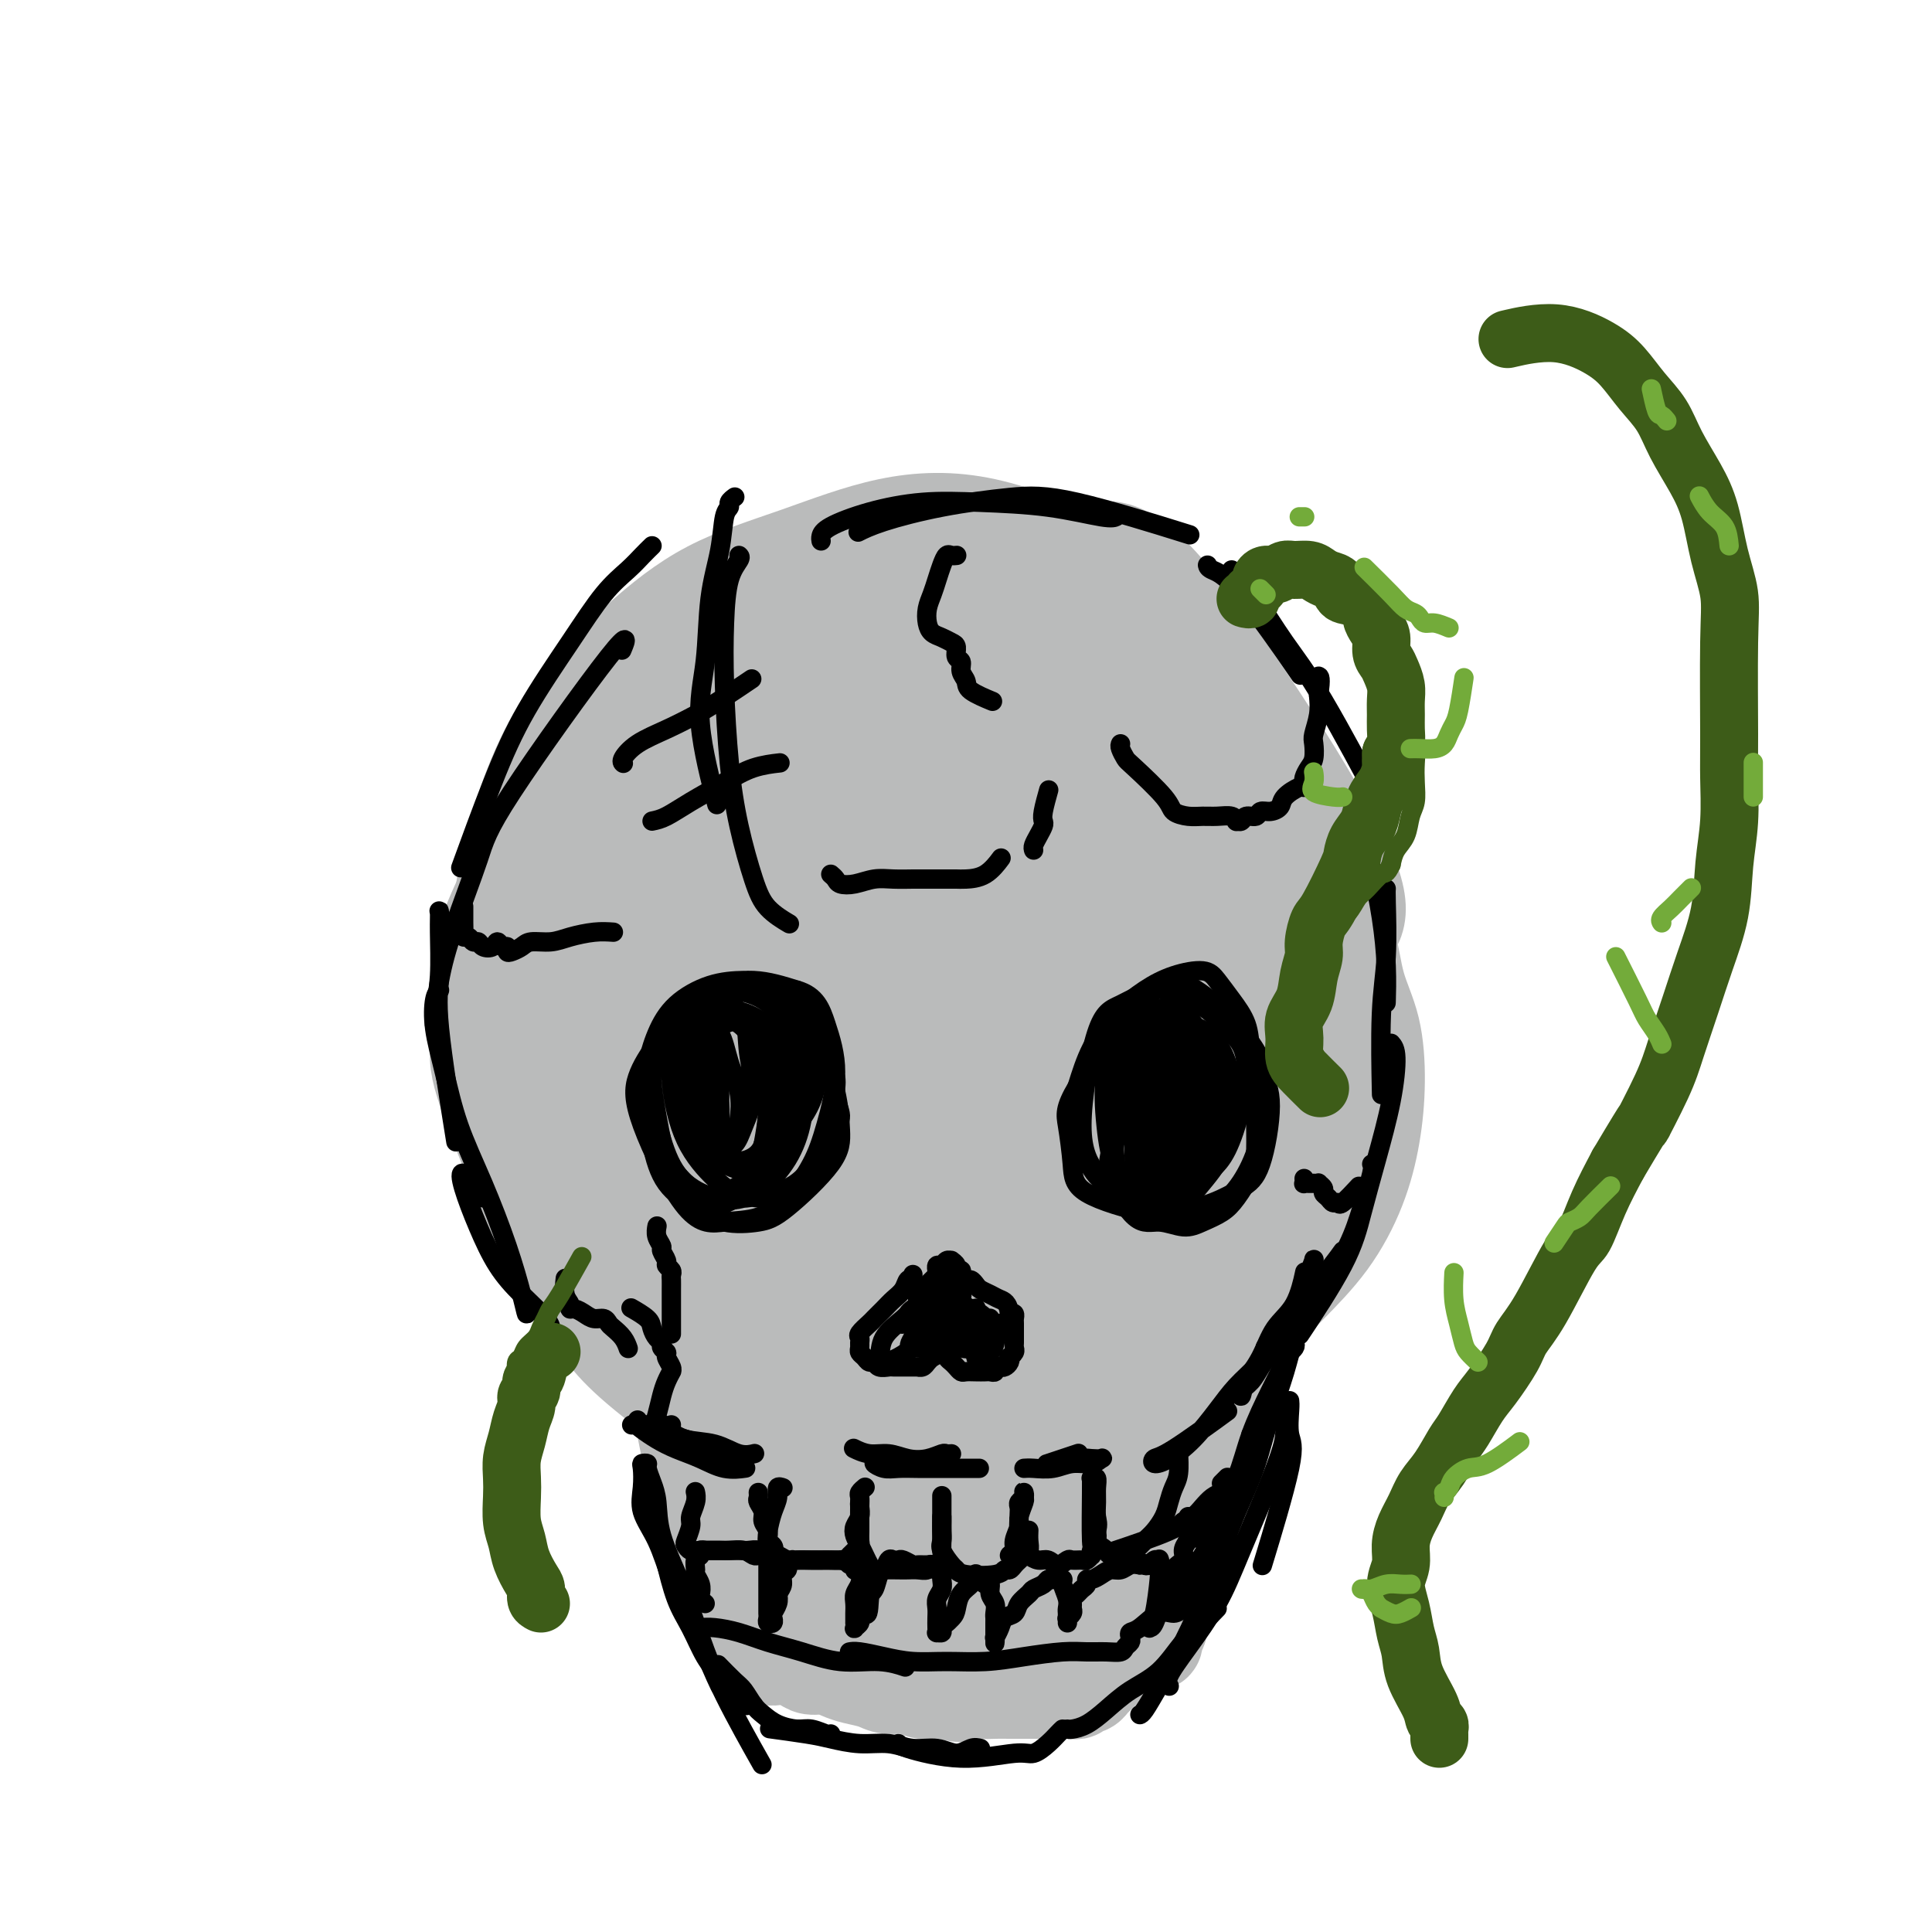 <svg viewBox='0 0 400 400' version='1.1' xmlns='http://www.w3.org/2000/svg' xmlns:xlink='http://www.w3.org/1999/xlink'><g fill='none' stroke='rgb(109,110,112)' stroke-width='20' stroke-linecap='round' stroke-linejoin='round'><path d='M161,153c-0.238,0.123 -0.475,0.245 -1,0c-0.525,-0.245 -1.337,-0.859 -2,-1c-0.663,-0.141 -1.177,0.190 -2,0c-0.823,-0.190 -1.956,-0.901 -3,-1c-1.044,-0.099 -1.997,0.414 -3,1c-1.003,0.586 -2.054,1.245 -3,2c-0.946,0.755 -1.788,1.605 -3,3c-1.212,1.395 -2.793,3.336 -4,5c-1.207,1.664 -2.039,3.053 -3,5c-0.961,1.947 -2.050,4.453 -3,7c-0.950,2.547 -1.762,5.137 -2,8c-0.238,2.863 0.096,6.001 0,9c-0.096,2.999 -0.623,5.858 0,9c0.623,3.142 2.396,6.565 4,10c1.604,3.435 3.039,6.881 5,10c1.961,3.119 4.446,5.912 7,9c2.554,3.088 5.176,6.470 8,9c2.824,2.530 5.851,4.209 9,6c3.149,1.791 6.419,3.695 10,5c3.581,1.305 7.474,2.012 11,3c3.526,0.988 6.687,2.259 10,3c3.313,0.741 6.779,0.954 10,1c3.221,0.046 6.197,-0.074 9,0c2.803,0.074 5.434,0.343 8,0c2.566,-0.343 5.068,-1.297 7,-2c1.932,-0.703 3.294,-1.155 7,-5c3.706,-3.845 9.756,-11.082 13,-16c3.244,-4.918 3.681,-7.516 5,-11c1.319,-3.484 3.520,-7.852 5,-12c1.480,-4.148 2.240,-8.074 3,-12'/><path d='M263,198c2.038,-7.540 0.633,-8.888 0,-12c-0.633,-3.112 -0.493,-7.986 -1,-13c-0.507,-5.014 -1.661,-10.167 -3,-15c-1.339,-4.833 -2.861,-9.344 -5,-14c-2.139,-4.656 -4.893,-9.456 -9,-13c-4.107,-3.544 -9.567,-5.834 -13,-8c-3.433,-2.166 -4.838,-4.210 -13,-5c-8.162,-0.790 -23.079,-0.328 -32,0c-8.921,0.328 -11.845,0.520 -16,2c-4.155,1.480 -9.540,4.246 -14,6c-4.460,1.754 -7.996,2.494 -14,7c-6.004,4.506 -14.475,12.778 -19,18c-4.525,5.222 -5.105,7.393 -6,11c-0.895,3.607 -2.107,8.648 -3,14c-0.893,5.352 -1.469,11.014 -1,16c0.469,4.986 1.982,9.296 4,14c2.018,4.704 4.539,9.800 6,14c1.461,4.200 1.860,7.502 7,13c5.140,5.498 15.019,13.193 21,17c5.981,3.807 8.065,3.726 12,4c3.935,0.274 9.723,0.902 15,1c5.277,0.098 10.043,-0.335 15,-1c4.957,-0.665 10.106,-1.564 15,-3c4.894,-1.436 9.532,-3.410 14,-6c4.468,-2.590 8.765,-5.797 13,-9c4.235,-3.203 8.410,-6.401 12,-10c3.590,-3.599 6.597,-7.600 9,-12c2.403,-4.400 4.201,-9.200 6,-14'/><path d='M263,200c3.384,-5.964 4.343,-7.875 3,-15c-1.343,-7.125 -4.987,-19.463 -8,-27c-3.013,-7.537 -5.393,-10.274 -9,-14c-3.607,-3.726 -8.440,-8.441 -13,-12c-4.560,-3.559 -8.846,-5.960 -14,-8c-5.154,-2.040 -11.177,-3.718 -17,-4c-5.823,-0.282 -11.448,0.832 -17,2c-5.552,1.168 -11.033,2.389 -16,4c-4.967,1.611 -9.421,3.613 -13,5c-3.579,1.387 -6.284,2.159 -11,8c-4.716,5.841 -11.442,16.749 -15,24c-3.558,7.251 -3.948,10.844 -4,16c-0.052,5.156 0.233,11.874 1,18c0.767,6.126 2.015,11.660 4,17c1.985,5.340 4.705,10.485 8,15c3.295,4.515 7.164,8.399 11,12c3.836,3.601 7.638,6.918 12,9c4.362,2.082 9.284,2.930 14,3c4.716,0.070 9.224,-0.639 14,-2c4.776,-1.361 9.818,-3.374 15,-6c5.182,-2.626 10.503,-5.866 15,-9c4.497,-3.134 8.170,-6.163 12,-10c3.830,-3.837 7.818,-8.483 11,-13c3.182,-4.517 5.557,-8.905 7,-14c1.443,-5.095 1.953,-10.898 2,-16c0.047,-5.102 -0.369,-9.501 -2,-14c-1.631,-4.499 -4.478,-9.096 -8,-13c-3.522,-3.904 -7.721,-7.115 -12,-9c-4.279,-1.885 -8.640,-2.442 -13,-3'/><path d='M220,144c-4.464,-0.607 -9.125,-0.625 -14,2c-4.875,2.625 -9.964,7.893 -12,10c-2.036,2.107 -1.018,1.054 0,0'/></g>
<g fill='none' stroke='rgb(186,187,187)' stroke-width='20' stroke-linecap='round' stroke-linejoin='round'><path d='M174,142c-0.572,-0.100 -1.144,-0.199 -4,1c-2.856,1.199 -7.995,3.698 -12,6c-4.005,2.302 -6.875,4.408 -10,7c-3.125,2.592 -6.505,5.670 -9,9c-2.495,3.330 -4.104,6.914 -5,12c-0.896,5.086 -1.077,11.676 -1,18c0.077,6.324 0.412,12.381 2,18c1.588,5.619 4.428,10.800 8,15c3.572,4.200 7.874,7.420 12,10c4.126,2.580 8.074,4.522 13,6c4.926,1.478 10.830,2.494 16,3c5.170,0.506 9.607,0.504 14,0c4.393,-0.504 8.743,-1.509 13,-3c4.257,-1.491 8.423,-3.467 12,-6c3.577,-2.533 6.566,-5.621 9,-9c2.434,-3.379 4.312,-7.048 6,-11c1.688,-3.952 3.184,-8.187 4,-13c0.816,-4.813 0.952,-10.204 1,-16c0.048,-5.796 0.008,-11.997 -1,-18c-1.008,-6.003 -2.985,-11.807 -5,-17c-2.015,-5.193 -4.069,-9.773 -7,-14c-2.931,-4.227 -6.739,-8.099 -11,-11c-4.261,-2.901 -8.976,-4.829 -14,-6c-5.024,-1.171 -10.358,-1.584 -16,-1c-5.642,0.584 -11.592,2.165 -17,4c-5.408,1.835 -10.272,3.926 -15,7c-4.728,3.074 -9.319,7.133 -13,10c-3.681,2.867 -6.453,4.541 -10,14c-3.547,9.459 -7.871,26.703 -9,37c-1.129,10.297 0.935,13.649 3,17'/><path d='M128,211c1.860,5.367 5.008,10.285 9,15c3.992,4.715 8.826,9.226 14,13c5.174,3.774 10.689,6.809 17,9c6.311,2.191 13.419,3.538 20,4c6.581,0.462 12.635,0.040 19,-1c6.365,-1.040 13.042,-2.697 19,-5c5.958,-2.303 11.197,-5.250 16,-9c4.803,-3.750 9.170,-8.302 13,-13c3.830,-4.698 7.124,-9.542 9,-15c1.876,-5.458 2.334,-11.529 3,-16c0.666,-4.471 1.538,-7.343 -2,-17c-3.538,-9.657 -11.487,-26.098 -17,-35c-5.513,-8.902 -8.589,-10.264 -13,-13c-4.411,-2.736 -10.155,-6.846 -16,-9c-5.845,-2.154 -11.791,-2.351 -18,-2c-6.209,0.351 -12.682,1.250 -19,3c-6.318,1.750 -12.482,4.351 -18,7c-5.518,2.649 -10.390,5.348 -15,9c-4.610,3.652 -8.958,8.259 -13,13c-4.042,4.741 -7.778,9.616 -11,15c-3.222,5.384 -5.931,11.276 -8,18c-2.069,6.724 -3.499,14.281 -4,21c-0.501,6.719 -0.072,12.600 2,18c2.072,5.400 5.786,10.319 10,15c4.214,4.681 8.929,9.125 15,13c6.071,3.875 13.497,7.182 21,9c7.503,1.818 15.083,2.147 23,2c7.917,-0.147 16.170,-0.770 24,-2c7.830,-1.230 15.237,-3.066 22,-6c6.763,-2.934 12.881,-6.967 19,-11'/><path d='M249,241c5.840,-3.928 10.939,-8.249 15,-13c4.061,-4.751 7.084,-9.933 9,-16c1.916,-6.067 2.724,-13.020 5,-17c2.276,-3.980 6.018,-4.987 -1,-19c-7.018,-14.013 -24.798,-41.033 -35,-53c-10.202,-11.967 -12.827,-8.880 -18,-9c-5.173,-0.120 -12.894,-3.446 -20,-5c-7.106,-1.554 -13.598,-1.338 -20,0c-6.402,1.338 -12.714,3.796 -19,6c-6.286,2.204 -12.547,4.154 -18,7c-5.453,2.846 -10.100,6.588 -15,11c-4.900,4.412 -10.055,9.494 -14,15c-3.945,5.506 -6.681,11.435 -9,18c-2.319,6.565 -4.222,13.764 -5,21c-0.778,7.236 -0.431,14.509 1,22c1.431,7.491 3.947,15.202 8,22c4.053,6.798 9.644,12.684 16,18c6.356,5.316 13.476,10.063 21,13c7.524,2.937 15.451,4.063 23,4c7.549,-0.063 14.720,-1.316 22,-3c7.280,-1.684 14.670,-3.799 21,-7c6.330,-3.201 11.599,-7.487 17,-12c5.401,-4.513 10.934,-9.252 15,-14c4.066,-4.748 6.665,-9.506 9,-15c2.335,-5.494 4.405,-11.723 5,-18c0.595,-6.277 -0.284,-12.600 -2,-19c-1.716,-6.400 -4.270,-12.877 -8,-19c-3.730,-6.123 -8.637,-11.892 -14,-17c-5.363,-5.108 -11.181,-9.554 -17,-14'/><path d='M221,128c-8.533,-6.467 -14.365,-7.134 -21,-8c-6.635,-0.866 -14.074,-1.930 -21,-1c-6.926,0.930 -13.338,3.856 -20,7c-6.662,3.144 -13.573,6.508 -19,11c-5.427,4.492 -9.371,10.112 -13,16c-3.629,5.888 -6.943,12.045 -8,20c-1.057,7.955 0.143,17.707 2,27c1.857,9.293 4.370,18.127 9,26c4.630,7.873 11.379,14.786 17,20c5.621,5.214 10.116,8.730 23,8c12.884,-0.730 34.156,-5.706 46,-10c11.844,-4.294 14.260,-7.905 18,-13c3.740,-5.095 8.804,-11.674 13,-16c4.196,-4.326 7.524,-6.399 5,-18c-2.524,-11.601 -10.901,-32.730 -18,-44c-7.099,-11.270 -12.918,-12.682 -20,-15c-7.082,-2.318 -15.425,-5.541 -23,-6c-7.575,-0.459 -14.383,1.845 -21,5c-6.617,3.155 -13.045,7.159 -18,12c-4.955,4.841 -8.437,10.517 -11,17c-2.563,6.483 -4.207,13.772 -4,22c0.207,8.228 2.264,17.396 6,26c3.736,8.604 9.150,16.646 16,23c6.850,6.354 15.134,11.020 23,13c7.866,1.980 15.312,1.274 22,-2c6.688,-3.274 12.617,-9.115 18,-13c5.383,-3.885 10.218,-5.815 13,-17c2.782,-11.185 3.509,-31.624 1,-45c-2.509,-13.376 -8.255,-19.688 -14,-26'/><path d='M222,147c-5.251,-7.290 -11.380,-12.514 -18,-15c-6.620,-2.486 -13.733,-2.232 -20,0c-6.267,2.232 -11.690,6.443 -16,12c-4.310,5.557 -7.507,12.461 -9,21c-1.493,8.539 -1.283,18.712 0,28c1.283,9.288 3.639,17.691 8,25c4.361,7.309 10.725,13.525 17,16c6.275,2.475 12.459,1.210 18,0c5.541,-1.210 10.438,-2.366 17,-13c6.562,-10.634 14.790,-30.745 17,-44c2.210,-13.255 -1.597,-19.652 -5,-26c-3.403,-6.348 -6.402,-12.647 -11,-16c-4.598,-3.353 -10.796,-3.762 -17,-2c-6.204,1.762 -12.415,5.693 -18,11c-5.585,5.307 -10.542,11.988 -14,20c-3.458,8.012 -5.415,17.355 -6,26c-0.585,8.645 0.201,16.591 3,23c2.799,6.409 7.609,11.279 12,15c4.391,3.721 8.361,6.293 17,0c8.639,-6.293 21.945,-21.449 28,-31c6.055,-9.551 4.857,-13.496 3,-22c-1.857,-8.504 -4.375,-21.567 -8,-29c-3.625,-7.433 -8.358,-9.235 -13,-10c-4.642,-0.765 -9.194,-0.492 -14,2c-4.806,2.492 -9.865,7.204 -14,13c-4.135,5.796 -7.344,12.676 -9,21c-1.656,8.324 -1.759,18.093 0,26c1.759,7.907 5.379,13.954 9,20'/><path d='M179,218c3.871,5.016 9.047,7.557 14,8c4.953,0.443 9.683,-1.210 14,-5c4.317,-3.790 8.222,-9.716 12,-14c3.778,-4.284 7.427,-6.927 6,-18c-1.427,-11.073 -7.932,-30.576 -13,-40c-5.068,-9.424 -8.698,-8.768 -13,-7c-4.302,1.768 -9.276,4.650 -14,9c-4.724,4.350 -9.199,10.170 -12,17c-2.801,6.830 -3.928,14.670 -4,22c-0.072,7.330 0.912,14.150 3,19c2.088,4.850 5.281,7.730 9,9c3.719,1.270 7.964,0.930 12,-1c4.036,-1.930 7.864,-5.449 11,-10c3.136,-4.551 5.581,-10.135 7,-16c1.419,-5.865 1.814,-12.011 1,-18c-0.814,-5.989 -2.836,-11.822 -5,-16c-2.164,-4.178 -4.469,-6.700 -7,-8c-2.531,-1.300 -5.289,-1.379 -8,0c-2.711,1.379 -5.377,4.215 -7,8c-1.623,3.785 -2.205,8.518 -2,14c0.205,5.482 1.196,11.713 3,16c1.804,4.287 4.421,6.631 7,11c2.579,4.369 5.119,10.762 10,2c4.881,-8.762 12.102,-32.678 13,-43c0.898,-10.322 -4.527,-7.048 -8,-6c-3.473,1.048 -4.992,-0.129 -7,1c-2.008,1.129 -4.504,4.565 -7,8'/><path d='M194,160c-1.532,4.497 -1.862,11.740 -2,18c-0.138,6.260 -0.085,11.536 1,15c1.085,3.464 3.203,5.116 5,6c1.797,0.884 3.275,1.001 5,0c1.725,-1.001 3.698,-3.119 5,-6c1.302,-2.881 1.934,-6.525 2,-11c0.066,-4.475 -0.435,-9.782 -2,-14c-1.565,-4.218 -4.195,-7.346 -6,-10c-1.805,-2.654 -2.787,-4.834 -5,-1c-2.213,3.834 -5.657,13.682 -7,20c-1.343,6.318 -0.583,9.105 0,12c0.583,2.895 0.991,5.896 2,8c1.009,2.104 2.621,3.310 4,4c1.379,0.690 2.526,0.863 4,1c1.474,0.137 3.276,0.238 4,0c0.724,-0.238 0.369,-0.815 0,-1c-0.369,-0.185 -0.754,0.023 -2,1c-1.246,0.977 -3.355,2.722 -6,4c-2.645,1.278 -5.828,2.089 -9,3c-3.172,0.911 -6.335,1.921 -10,2c-3.665,0.079 -7.834,-0.773 -11,-2c-3.166,-1.227 -5.330,-2.827 -8,-5c-2.670,-2.173 -5.845,-4.917 -8,-8c-2.155,-3.083 -3.290,-6.503 -4,-10c-0.710,-3.497 -0.993,-7.069 -1,-10c-0.007,-2.931 0.263,-5.219 1,-7c0.737,-1.781 1.940,-3.055 3,-4c1.060,-0.945 1.978,-1.562 3,-2c1.022,-0.438 2.149,-0.697 3,0c0.851,0.697 1.425,2.348 2,4'/><path d='M157,167c0.998,2.069 0.993,5.240 1,9c0.007,3.760 0.026,8.109 0,13c-0.026,4.891 -0.098,10.324 0,16c0.098,5.676 0.367,11.595 1,17c0.633,5.405 1.631,10.296 3,15c1.369,4.704 3.111,9.222 5,13c1.889,3.778 3.926,6.815 7,9c3.074,2.185 7.184,3.519 10,5c2.816,1.481 4.337,3.110 10,4c5.663,0.890 15.466,1.040 21,1c5.534,-0.040 6.797,-0.272 9,-1c2.203,-0.728 5.345,-1.954 8,-3c2.655,-1.046 4.823,-1.914 7,-3c2.177,-1.086 4.364,-2.391 6,-4c1.636,-1.609 2.721,-3.521 4,-5c1.279,-1.479 2.752,-2.525 4,-4c1.248,-1.475 2.272,-3.378 3,-5c0.728,-1.622 1.162,-2.962 2,-5c0.838,-2.038 2.082,-4.773 3,-7c0.918,-2.227 1.510,-3.945 2,-6c0.490,-2.055 0.877,-4.446 1,-6c0.123,-1.554 -0.019,-2.271 0,-3c0.019,-0.729 0.200,-1.472 0,-2c-0.200,-0.528 -0.782,-0.842 -1,-1c-0.218,-0.158 -0.074,-0.159 0,0c0.074,0.159 0.078,0.479 0,1c-0.078,0.521 -0.237,1.243 0,3c0.237,1.757 0.872,4.550 1,7c0.128,2.450 -0.249,4.557 -1,7c-0.751,2.443 -1.875,5.221 -3,8'/><path d='M260,240c-1.283,5.264 -2.990,5.424 -5,7c-2.010,1.576 -4.323,4.567 -7,7c-2.677,2.433 -5.719,4.309 -9,6c-3.281,1.691 -6.801,3.196 -10,4c-3.199,0.804 -6.075,0.906 -9,1c-2.925,0.094 -5.897,0.180 -9,0c-3.103,-0.180 -6.336,-0.625 -9,-1c-2.664,-0.375 -4.759,-0.679 -7,-1c-2.241,-0.321 -4.628,-0.659 -7,-1c-2.372,-0.341 -4.731,-0.685 -7,-1c-2.269,-0.315 -4.449,-0.600 -7,-1c-2.551,-0.400 -5.473,-0.914 -8,-2c-2.527,-1.086 -4.660,-2.746 -7,-4c-2.340,-1.254 -4.887,-2.104 -7,-3c-2.113,-0.896 -3.790,-1.838 -6,-3c-2.210,-1.162 -4.951,-2.545 -7,-4c-2.049,-1.455 -3.407,-2.982 -5,-5c-1.593,-2.018 -3.422,-4.526 -5,-7c-1.578,-2.474 -2.906,-4.915 -4,-7c-1.094,-2.085 -1.955,-3.812 -3,-8c-1.045,-4.188 -2.274,-10.835 -3,-15c-0.726,-4.165 -0.949,-5.849 -1,-8c-0.051,-2.151 0.072,-4.769 0,-7c-0.072,-2.231 -0.337,-4.076 0,-6c0.337,-1.924 1.278,-3.927 2,-6c0.722,-2.073 1.227,-4.216 2,-6c0.773,-1.784 1.816,-3.210 3,-5c1.184,-1.790 2.511,-3.943 4,-6c1.489,-2.057 3.140,-4.016 5,-6c1.860,-1.984 3.930,-3.992 6,-6'/><path d='M140,146c4.945,-5.087 9.807,-8.804 13,-11c3.193,-2.196 4.717,-2.869 6,-4c1.283,-1.131 2.324,-2.718 6,-4c3.676,-1.282 9.988,-2.257 14,-3c4.012,-0.743 5.723,-1.254 8,-1c2.277,0.254 5.120,1.272 8,2c2.880,0.728 5.799,1.165 9,2c3.201,0.835 6.686,2.066 10,3c3.314,0.934 6.458,1.569 9,3c2.542,1.431 4.484,3.658 6,6c1.516,2.342 2.608,4.800 3,8c0.392,3.200 0.086,7.142 -1,12c-1.086,4.858 -2.952,10.634 -5,16c-2.048,5.366 -4.278,10.324 -7,15c-2.722,4.676 -5.935,9.069 -9,13c-3.065,3.931 -5.980,7.398 -9,10c-3.020,2.602 -6.143,4.338 -9,5c-2.857,0.662 -5.446,0.250 -8,-1c-2.554,-1.250 -5.072,-3.338 -7,-6c-1.928,-2.662 -3.267,-5.897 -4,-10c-0.733,-4.103 -0.860,-9.075 0,-13c0.860,-3.925 2.707,-6.804 4,-9c1.293,-2.196 2.032,-3.708 3,-4c0.968,-0.292 2.165,0.637 3,3c0.835,2.363 1.309,6.161 2,10c0.691,3.839 1.597,7.720 2,11c0.403,3.280 0.301,5.960 0,8c-0.301,2.040 -0.800,3.440 -1,4c-0.200,0.560 -0.100,0.280 0,0'/><path d='M186,211c0.296,5.000 -0.463,1.000 -1,-2c-0.537,-3.000 -0.850,-4.998 -2,-8c-1.150,-3.002 -3.137,-7.007 -5,-11c-1.863,-3.993 -3.602,-7.974 -6,-12c-2.398,-4.026 -5.455,-8.095 -8,-11c-2.545,-2.905 -4.577,-4.644 -7,-6c-2.423,-1.356 -5.238,-2.328 -8,-3c-2.762,-0.672 -5.470,-1.043 -8,-1c-2.530,0.043 -4.882,0.502 -7,1c-2.118,0.498 -4.003,1.037 -6,2c-1.997,0.963 -4.107,2.351 -6,4c-1.893,1.649 -3.569,3.560 -5,5c-1.431,1.440 -2.617,2.409 -4,4c-1.383,1.591 -2.963,3.803 -4,5c-1.037,1.197 -1.532,1.378 -3,4c-1.468,2.622 -3.911,7.684 -5,11c-1.089,3.316 -0.826,4.884 -1,7c-0.174,2.116 -0.787,4.778 -1,7c-0.213,2.222 -0.027,4.004 0,6c0.027,1.996 -0.106,4.206 0,6c0.106,1.794 0.451,3.171 1,5c0.549,1.829 1.301,4.109 2,6c0.699,1.891 1.345,3.393 2,5c0.655,1.607 1.318,3.318 2,5c0.682,1.682 1.382,3.334 2,5c0.618,1.666 1.155,3.344 2,5c0.845,1.656 2.000,3.289 3,5c1.000,1.711 1.846,3.499 3,5c1.154,1.501 2.615,2.715 4,4c1.385,1.285 2.692,2.643 4,4'/><path d='M124,268c3.133,3.503 3.964,3.259 5,4c1.036,0.741 2.277,2.467 4,4c1.723,1.533 3.927,2.872 6,4c2.073,1.128 4.016,2.044 6,3c1.984,0.956 4.011,1.952 6,3c1.989,1.048 3.940,2.147 6,3c2.060,0.853 4.229,1.459 6,2c1.771,0.541 3.146,1.017 7,2c3.854,0.983 10.189,2.472 14,3c3.811,0.528 5.098,0.094 7,0c1.902,-0.094 4.419,0.152 7,0c2.581,-0.152 5.224,-0.703 8,-1c2.776,-0.297 5.683,-0.339 8,-1c2.317,-0.661 4.045,-1.942 6,-3c1.955,-1.058 4.139,-1.894 6,-3c1.861,-1.106 3.400,-2.484 5,-4c1.600,-1.516 3.261,-3.171 5,-5c1.739,-1.829 3.558,-3.833 5,-6c1.442,-2.167 2.508,-4.497 4,-7c1.492,-2.503 3.408,-5.180 5,-8c1.592,-2.820 2.858,-5.784 4,-9c1.142,-3.216 2.159,-6.686 3,-10c0.841,-3.314 1.507,-6.472 2,-10c0.493,-3.528 0.811,-7.425 1,-11c0.189,-3.575 0.247,-6.829 0,-10c-0.247,-3.171 -0.798,-6.258 -1,-9c-0.202,-2.742 -0.054,-5.137 0,-7c0.054,-1.863 0.015,-3.194 0,-4c-0.015,-0.806 -0.004,-1.087 0,-1c0.004,0.087 0.002,0.544 0,1'/><path d='M259,188c0.156,-3.797 1.045,1.712 2,6c0.955,4.288 1.977,7.357 3,11c1.023,3.643 2.046,7.862 3,12c0.954,4.138 1.837,8.195 2,12c0.163,3.805 -0.394,7.358 -1,11c-0.606,3.642 -1.260,7.373 -3,11c-1.740,3.627 -4.566,7.149 -7,11c-2.434,3.851 -4.476,8.031 -7,12c-2.524,3.969 -5.531,7.726 -8,11c-2.469,3.274 -4.401,6.065 -8,10c-3.599,3.935 -8.865,9.014 -11,11c-2.135,1.986 -1.141,0.879 0,0c1.141,-0.879 2.427,-1.529 4,-3c1.573,-1.471 3.434,-3.764 6,-6c2.566,-2.236 5.838,-4.416 9,-7c3.162,-2.584 6.216,-5.571 9,-9c2.784,-3.429 5.300,-7.298 8,-11c2.700,-3.702 5.585,-7.235 8,-11c2.415,-3.765 4.360,-7.762 6,-12c1.640,-4.238 2.973,-8.716 4,-13c1.027,-4.284 1.747,-8.373 2,-12c0.253,-3.627 0.040,-6.793 0,-10c-0.040,-3.207 0.094,-6.457 0,-9c-0.094,-2.543 -0.415,-4.379 -1,-6c-0.585,-1.621 -1.433,-3.025 -2,-4c-0.567,-0.975 -0.853,-1.519 -1,-2c-0.147,-0.481 -0.155,-0.899 0,-1c0.155,-0.101 0.473,0.114 1,1c0.527,0.886 1.264,2.443 2,4'/><path d='M279,195c0.753,2.407 1.137,5.924 2,9c0.863,3.076 2.205,5.712 3,9c0.795,3.288 1.043,7.228 1,11c-0.043,3.772 -0.376,7.376 -1,11c-0.624,3.624 -1.538,7.267 -3,11c-1.462,3.733 -3.473,7.554 -6,11c-2.527,3.446 -5.572,6.517 -8,9c-2.428,2.483 -4.240,4.378 -9,9c-4.760,4.622 -12.467,11.970 -17,16c-4.533,4.030 -5.893,4.744 -8,6c-2.107,1.256 -4.960,3.056 -7,4c-2.040,0.944 -3.267,1.032 -5,1c-1.733,-0.032 -3.973,-0.182 -6,-1c-2.027,-0.818 -3.841,-2.302 -6,-4c-2.159,-1.698 -4.665,-3.609 -7,-6c-2.335,-2.391 -4.500,-5.262 -7,-8c-2.500,-2.738 -5.334,-5.342 -8,-8c-2.666,-2.658 -5.165,-5.371 -7,-8c-1.835,-2.629 -3.005,-5.174 -4,-8c-0.995,-2.826 -1.816,-5.935 -2,-8c-0.184,-2.065 0.268,-3.088 1,-4c0.732,-0.912 1.745,-1.714 4,-1c2.255,0.714 5.752,2.945 9,7c3.248,4.055 6.247,9.935 9,15c2.753,5.065 5.261,9.317 7,13c1.739,3.683 2.709,6.799 3,10c0.291,3.201 -0.097,6.487 -1,9c-0.903,2.513 -2.320,4.254 -4,6c-1.680,1.746 -3.623,3.499 -6,4c-2.377,0.501 -5.189,-0.249 -8,-1'/><path d='M188,309c-3.236,-1.261 -7.327,-3.915 -11,-7c-3.673,-3.085 -6.927,-6.603 -10,-11c-3.073,-4.397 -5.966,-9.673 -8,-15c-2.034,-5.327 -3.210,-10.703 -4,-15c-0.790,-4.297 -1.196,-7.513 -1,-10c0.196,-2.487 0.992,-4.244 2,-5c1.008,-0.756 2.228,-0.512 4,1c1.772,1.512 4.095,4.290 7,9c2.905,4.710 6.392,11.352 9,17c2.608,5.648 4.338,10.302 5,14c0.662,3.698 0.256,6.439 -1,9c-1.256,2.561 -3.362,4.941 -6,6c-2.638,1.059 -5.807,0.798 -8,1c-2.193,0.202 -3.411,0.868 -10,-3c-6.589,-3.868 -18.548,-12.268 -25,-18c-6.452,-5.732 -7.396,-8.795 -9,-12c-1.604,-3.205 -3.867,-6.554 -5,-9c-1.133,-2.446 -1.137,-3.991 -1,-5c0.137,-1.009 0.415,-1.483 1,-2c0.585,-0.517 1.476,-1.077 2,-1c0.524,0.077 0.679,0.791 1,1c0.321,0.209 0.807,-0.085 1,0c0.193,0.085 0.093,0.551 0,1c-0.093,0.449 -0.181,0.883 0,2c0.181,1.117 0.629,2.918 1,4c0.371,1.082 0.666,1.445 1,2c0.334,0.555 0.708,1.304 1,2c0.292,0.696 0.502,1.341 1,2c0.498,0.659 1.285,1.331 2,2c0.715,0.669 1.357,1.334 2,2'/><path d='M129,271c2.148,3.082 2.518,1.789 3,2c0.482,0.211 1.077,1.928 2,3c0.923,1.072 2.176,1.499 3,2c0.824,0.501 1.219,1.075 2,2c0.781,0.925 1.947,2.202 3,3c1.053,0.798 1.991,1.116 3,2c1.009,0.884 2.088,2.334 3,3c0.912,0.666 1.656,0.548 3,2c1.344,1.452 3.288,4.475 4,6c0.712,1.525 0.191,1.552 0,2c-0.191,0.448 -0.051,1.316 0,2c0.051,0.684 0.013,1.183 0,2c-0.013,0.817 -0.002,1.950 0,3c0.002,1.050 -0.004,2.016 0,3c0.004,0.984 0.019,1.987 0,3c-0.019,1.013 -0.073,2.036 0,3c0.073,0.964 0.272,1.868 0,3c-0.272,1.132 -1.016,2.490 -1,4c0.016,1.510 0.792,3.170 1,5c0.208,1.830 -0.153,3.829 0,5c0.153,1.171 0.821,1.515 1,2c0.179,0.485 -0.132,1.112 0,1c0.132,-0.112 0.707,-0.964 1,-2c0.293,-1.036 0.305,-2.256 0,-4c-0.305,-1.744 -0.925,-4.014 -2,-7c-1.075,-2.986 -2.603,-6.690 -4,-11c-1.397,-4.310 -2.663,-9.228 -4,-14c-1.337,-4.772 -2.745,-9.400 -4,-13c-1.255,-3.600 -2.359,-6.171 -3,-8c-0.641,-1.829 -0.821,-2.914 -1,-4'/><path d='M139,271c-3.002,-8.843 -1.507,-2.452 -1,0c0.507,2.452 0.026,0.963 0,2c-0.026,1.037 0.401,4.600 1,8c0.599,3.400 1.368,6.636 2,10c0.632,3.364 1.126,6.854 2,10c0.874,3.146 2.128,5.948 3,8c0.872,2.052 1.362,3.354 2,6c0.638,2.646 1.424,6.634 2,9c0.576,2.366 0.942,3.109 1,4c0.058,0.891 -0.192,1.930 0,3c0.192,1.070 0.825,2.170 1,3c0.175,0.830 -0.108,1.389 0,2c0.108,0.611 0.605,1.273 1,2c0.395,0.727 0.686,1.519 1,2c0.314,0.481 0.651,0.651 1,1c0.349,0.349 0.711,0.877 1,1c0.289,0.123 0.504,-0.161 1,0c0.496,0.161 1.273,0.765 2,1c0.727,0.235 1.405,0.101 2,0c0.595,-0.101 1.107,-0.168 2,0c0.893,0.168 2.166,0.570 3,1c0.834,0.430 1.227,0.888 2,1c0.773,0.112 1.924,-0.124 3,0c1.076,0.124 2.077,0.607 3,1c0.923,0.393 1.768,0.698 3,1c1.232,0.302 2.849,0.603 4,1c1.151,0.397 1.834,0.890 3,1c1.166,0.110 2.814,-0.163 4,0c1.186,0.163 1.910,0.761 3,1c1.090,0.239 2.545,0.120 4,0'/><path d='M195,350c6.680,1.392 3.379,0.373 3,0c-0.379,-0.373 2.164,-0.100 4,0c1.836,0.100 2.964,0.027 4,0c1.036,-0.027 1.979,-0.007 3,0c1.021,0.007 2.119,0.003 3,0c0.881,-0.003 1.546,-0.005 3,0c1.454,0.005 3.699,0.016 5,0c1.301,-0.016 1.658,-0.060 2,0c0.342,0.060 0.669,0.223 1,0c0.331,-0.223 0.666,-0.834 1,-1c0.334,-0.166 0.667,0.111 1,0c0.333,-0.111 0.667,-0.611 1,-1c0.333,-0.389 0.666,-0.668 1,-1c0.334,-0.332 0.670,-0.718 1,-1c0.330,-0.282 0.656,-0.459 1,-1c0.344,-0.541 0.707,-1.444 1,-2c0.293,-0.556 0.515,-0.764 1,-1c0.485,-0.236 1.233,-0.501 2,-1c0.767,-0.499 1.553,-1.232 2,-2c0.447,-0.768 0.553,-1.570 1,-2c0.447,-0.430 1.233,-0.487 2,-1c0.767,-0.513 1.514,-1.480 2,-2c0.486,-0.520 0.712,-0.591 1,-1c0.288,-0.409 0.640,-1.154 1,-2c0.360,-0.846 0.729,-1.793 1,-3c0.271,-1.207 0.444,-2.674 1,-4c0.556,-1.326 1.496,-2.511 2,-4c0.504,-1.489 0.573,-3.283 1,-5c0.427,-1.717 1.214,-3.359 2,-5'/><path d='M249,310c1.439,-4.478 1.538,-5.173 2,-7c0.462,-1.827 1.287,-4.787 2,-8c0.713,-3.213 1.313,-6.680 2,-10c0.687,-3.320 1.459,-6.492 2,-10c0.541,-3.508 0.851,-7.353 1,-10c0.149,-2.647 0.138,-4.098 0,-7c-0.138,-2.902 -0.403,-7.256 -1,-9c-0.597,-1.744 -1.525,-0.879 -2,0c-0.475,0.879 -0.496,1.770 -1,4c-0.504,2.230 -1.491,5.797 -2,10c-0.509,4.203 -0.541,9.041 -1,14c-0.459,4.959 -1.345,10.038 -2,15c-0.655,4.962 -1.078,9.809 -2,14c-0.922,4.191 -2.342,7.728 -3,11c-0.658,3.272 -0.554,6.278 -1,9c-0.446,2.722 -1.443,5.160 -2,7c-0.557,1.840 -0.673,3.081 -1,4c-0.327,0.919 -0.864,1.515 -1,2c-0.136,0.485 0.128,0.860 0,1c-0.128,0.140 -0.648,0.045 -1,0c-0.352,-0.045 -0.535,-0.042 -1,0c-0.465,0.042 -1.213,0.122 -2,0c-0.787,-0.122 -1.614,-0.447 -3,-1c-1.386,-0.553 -3.331,-1.335 -5,-2c-1.669,-0.665 -3.061,-1.212 -5,-2c-1.939,-0.788 -4.426,-1.816 -7,-3c-2.574,-1.184 -5.236,-2.524 -8,-3c-2.764,-0.476 -5.629,-0.090 -8,0c-2.371,0.090 -4.249,-0.117 -6,0c-1.751,0.117 -3.376,0.559 -5,1'/><path d='M188,330c-3.501,0.141 -2.752,-0.005 -3,0c-0.248,0.005 -1.492,0.163 -1,0c0.492,-0.163 2.722,-0.646 5,-1c2.278,-0.354 4.604,-0.579 7,-1c2.396,-0.421 4.860,-1.038 11,-2c6.140,-0.962 15.955,-2.270 21,-3c5.045,-0.730 5.319,-0.881 6,-1c0.681,-0.119 1.770,-0.204 2,0c0.230,0.204 -0.400,0.698 -2,1c-1.600,0.302 -4.171,0.413 -7,1c-2.829,0.587 -5.915,1.650 -10,2c-4.085,0.350 -9.169,-0.014 -14,0c-4.831,0.014 -9.409,0.404 -14,0c-4.591,-0.404 -9.194,-1.604 -13,-3c-3.806,-1.396 -6.813,-2.989 -9,-5c-2.187,-2.011 -3.554,-4.440 -4,-7c-0.446,-2.560 0.029,-5.252 1,-8c0.971,-2.748 2.439,-5.553 5,-8c2.561,-2.447 6.214,-4.535 10,-6c3.786,-1.465 7.705,-2.305 12,-2c4.295,0.305 8.966,1.756 13,4c4.034,2.244 7.430,5.279 10,8c2.570,2.721 4.312,5.126 5,8c0.688,2.874 0.320,6.216 -1,9c-1.320,2.784 -3.591,5.008 -6,7c-2.409,1.992 -4.955,3.750 -8,5c-3.045,1.250 -6.589,1.990 -10,2c-3.411,0.010 -6.689,-0.712 -10,-2c-3.311,-1.288 -6.656,-3.144 -10,-5'/><path d='M174,323c-4.536,-2.581 -5.875,-5.534 -7,-9c-1.125,-3.466 -2.038,-7.447 -2,-11c0.038,-3.553 1.025,-6.679 3,-10c1.975,-3.321 4.938,-6.838 9,-9c4.062,-2.162 9.221,-2.969 14,-4c4.779,-1.031 9.176,-2.286 15,1c5.824,3.286 13.074,11.115 16,16c2.926,4.885 1.526,6.828 0,10c-1.526,3.172 -3.179,7.572 -6,11c-2.821,3.428 -6.810,5.883 -11,8c-4.190,2.117 -8.581,3.896 -13,5c-4.419,1.104 -8.865,1.532 -13,1c-4.135,-0.532 -7.958,-2.026 -11,-4c-3.042,-1.974 -5.302,-4.430 -7,-8c-1.698,-3.570 -2.833,-8.254 -3,-13c-0.167,-4.746 0.635,-9.554 3,-14c2.365,-4.446 6.293,-8.529 11,-12c4.707,-3.471 10.192,-6.331 16,-8c5.808,-1.669 11.938,-2.146 18,-2c6.062,0.146 12.056,0.916 17,3c4.944,2.084 8.838,5.483 11,9c2.162,3.517 2.594,7.153 2,11c-0.594,3.847 -2.212,7.904 -5,12c-2.788,4.096 -6.745,8.229 -11,12c-4.255,3.771 -8.809,7.180 -14,10c-5.191,2.820 -11.018,5.051 -16,6c-4.982,0.949 -9.119,0.615 -13,-1c-3.881,-1.615 -7.506,-4.512 -10,-9c-2.494,-4.488 -3.855,-10.568 -4,-17c-0.145,-6.432 0.928,-13.216 2,-20'/><path d='M165,287c1.929,-5.697 5.752,-9.940 10,-14c4.248,-4.060 8.921,-7.937 14,-10c5.079,-2.063 10.564,-2.311 16,-1c5.436,1.311 10.822,4.183 15,9c4.178,4.817 7.148,11.581 10,16c2.852,4.419 5.587,6.493 2,17c-3.587,10.507 -13.498,29.447 -19,37c-5.502,7.553 -6.597,3.718 -8,1c-1.403,-2.718 -3.113,-4.319 -5,-8c-1.887,-3.681 -3.951,-9.442 -5,-16c-1.049,-6.558 -1.084,-13.914 0,-20c1.084,-6.086 3.286,-10.901 6,-14c2.714,-3.099 5.941,-4.480 10,-5c4.059,-0.520 8.949,-0.178 13,1c4.051,1.178 7.264,3.192 10,6c2.736,2.808 4.996,6.411 6,10c1.004,3.589 0.751,7.165 0,11c-0.751,3.835 -2.000,7.928 -4,11c-2.000,3.072 -4.753,5.122 -7,7c-2.247,1.878 -3.990,3.582 -7,5c-3.010,1.418 -7.289,2.548 -9,3c-1.711,0.452 -0.856,0.226 0,0'/></g>
<g fill='none' stroke='rgb(0,0,0)' stroke-width='4' stroke-linecap='round' stroke-linejoin='round'><path d='M240,214c0.007,-0.028 0.013,-0.056 0,0c-0.013,0.056 -0.047,0.194 0,0c0.047,-0.194 0.175,-0.722 0,-1c-0.175,-0.278 -0.652,-0.307 -1,0c-0.348,0.307 -0.565,0.948 -1,2c-0.435,1.052 -1.087,2.513 -2,4c-0.913,1.487 -2.086,2.998 -3,5c-0.914,2.002 -1.569,4.493 -2,7c-0.431,2.507 -0.640,5.030 -1,7c-0.360,1.970 -0.873,3.387 0,6c0.873,2.613 3.133,6.421 5,8c1.867,1.579 3.342,0.927 5,1c1.658,0.073 3.498,0.869 5,1c1.502,0.131 2.665,-0.405 4,-1c1.335,-0.595 2.841,-1.249 4,-2c1.159,-0.751 1.972,-1.598 3,-3c1.028,-1.402 2.272,-3.360 3,-5c0.728,-1.640 0.940,-2.962 1,-5c0.060,-2.038 -0.031,-4.792 0,-7c0.031,-2.208 0.185,-3.869 0,-6c-0.185,-2.131 -0.707,-4.733 -1,-7c-0.293,-2.267 -0.355,-4.199 -1,-6c-0.645,-1.801 -1.871,-3.470 -3,-5c-1.129,-1.530 -2.159,-2.922 -3,-4c-0.841,-1.078 -1.492,-1.842 -3,-2c-1.508,-0.158 -3.874,0.289 -6,1c-2.126,0.711 -4.013,1.685 -6,3c-1.987,1.315 -4.073,2.969 -6,5c-1.927,2.031 -3.693,4.437 -5,7c-1.307,2.563 -2.153,5.281 -3,8'/><path d='M223,225c-2.677,4.501 -2.368,5.754 -2,8c0.368,2.246 0.796,5.487 1,8c0.204,2.513 0.186,4.300 3,6c2.814,1.700 8.462,3.312 12,4c3.538,0.688 4.967,0.450 7,0c2.033,-0.450 4.670,-1.112 7,-2c2.330,-0.888 4.354,-2.003 6,-3c1.646,-0.997 2.914,-1.876 4,-5c1.086,-3.124 1.990,-8.493 2,-12c0.010,-3.507 -0.876,-5.153 -2,-7c-1.124,-1.847 -2.488,-3.897 -4,-6c-1.512,-2.103 -3.173,-4.260 -5,-6c-1.827,-1.740 -3.820,-3.062 -6,-4c-2.180,-0.938 -4.548,-1.492 -7,-1c-2.452,0.492 -4.987,2.028 -7,3c-2.013,0.972 -3.503,1.378 -5,6c-1.497,4.622 -3.001,13.461 -3,19c0.001,5.539 1.507,7.779 3,10c1.493,2.221 2.973,4.425 5,6c2.027,1.575 4.602,2.522 7,3c2.398,0.478 4.618,0.487 7,0c2.382,-0.487 4.925,-1.469 7,-3c2.075,-1.531 3.680,-3.612 5,-6c1.320,-2.388 2.354,-5.085 3,-8c0.646,-2.915 0.905,-6.049 1,-9c0.095,-2.951 0.026,-5.717 -3,-10c-3.026,-4.283 -9.007,-10.081 -13,-12c-3.993,-1.919 -5.996,0.040 -8,2'/><path d='M238,206c-2.788,1.416 -5.757,3.954 -8,7c-2.243,3.046 -3.758,6.598 -5,10c-1.242,3.402 -2.211,6.653 -2,10c0.211,3.347 1.601,6.788 3,9c1.399,2.212 2.806,3.194 5,4c2.194,0.806 5.176,1.435 8,1c2.824,-0.435 5.490,-1.936 8,-3c2.510,-1.064 4.862,-1.693 7,-6c2.138,-4.307 4.060,-12.293 4,-17c-0.060,-4.707 -2.104,-6.133 -4,-8c-1.896,-1.867 -3.644,-4.173 -6,-5c-2.356,-0.827 -5.321,-0.175 -8,1c-2.679,1.175 -5.073,2.873 -7,5c-1.927,2.127 -3.389,4.684 -4,8c-0.611,3.316 -0.373,7.390 0,11c0.373,3.610 0.880,6.754 2,9c1.120,2.246 2.853,3.594 5,4c2.147,0.406 4.707,-0.129 7,-1c2.293,-0.871 4.317,-2.078 6,-4c1.683,-1.922 3.025,-4.557 4,-7c0.975,-2.443 1.584,-4.692 1,-7c-0.584,-2.308 -2.360,-4.676 -4,-7c-1.640,-2.324 -3.145,-4.605 -5,-6c-1.855,-1.395 -4.060,-1.905 -6,-1c-1.940,0.905 -3.617,3.223 -5,6c-1.383,2.777 -2.474,6.012 -3,10c-0.526,3.988 -0.488,8.727 0,12c0.488,3.273 1.425,5.078 3,6c1.575,0.922 3.787,0.961 6,1'/><path d='M240,248c2.183,-0.654 4.642,-2.790 7,-5c2.358,-2.210 4.616,-4.494 6,-7c1.384,-2.506 1.895,-5.235 2,-8c0.105,-2.765 -0.196,-5.566 -1,-8c-0.804,-2.434 -2.111,-4.502 -4,-6c-1.889,-1.498 -4.360,-2.428 -7,-2c-2.640,0.428 -5.449,2.213 -7,5c-1.551,2.787 -1.842,6.577 -3,11c-1.158,4.423 -3.181,9.479 -2,14c1.181,4.521 5.565,8.506 9,9c3.435,0.494 5.920,-2.504 8,-5c2.080,-2.496 3.754,-4.491 5,-7c1.246,-2.509 2.063,-5.531 2,-8c-0.063,-2.469 -1.006,-4.385 -2,-7c-0.994,-2.615 -2.037,-5.929 -4,-8c-1.963,-2.071 -4.844,-2.897 -7,-4c-2.156,-1.103 -3.586,-2.482 -5,1c-1.414,3.482 -2.810,11.823 -3,17c-0.190,5.177 0.828,7.188 2,9c1.172,1.812 2.498,3.426 4,4c1.502,0.574 3.180,0.109 5,-1c1.820,-1.109 3.784,-2.862 5,-5c1.216,-2.138 1.685,-4.661 2,-7c0.315,-2.339 0.474,-4.493 0,-7c-0.474,-2.507 -1.583,-5.368 -3,-8c-1.417,-2.632 -3.143,-5.035 -5,-6c-1.857,-0.965 -3.846,-0.490 -5,1c-1.154,1.490 -1.473,3.997 -2,8c-0.527,4.003 -1.264,9.501 -2,15'/><path d='M235,233c-0.553,7.608 0.065,15.130 1,18c0.935,2.870 2.189,1.090 4,-1c1.811,-2.090 4.180,-4.490 6,-7c1.820,-2.510 3.092,-5.129 4,-8c0.908,-2.871 1.452,-5.994 1,-9c-0.452,-3.006 -1.901,-5.897 -3,-8c-1.099,-2.103 -1.848,-3.419 -3,-4c-1.152,-0.581 -2.706,-0.428 -4,1c-1.294,1.428 -2.328,4.131 -3,7c-0.672,2.869 -0.982,5.904 -1,10c-0.018,4.096 0.256,9.254 1,11c0.744,1.746 1.959,0.080 3,-1c1.041,-1.080 1.909,-1.576 3,-3c1.091,-1.424 2.406,-3.778 3,-6c0.594,-2.222 0.467,-4.313 0,-7c-0.467,-2.687 -1.274,-5.970 -2,-8c-0.726,-2.030 -1.369,-2.806 -2,-3c-0.631,-0.194 -1.249,0.195 -2,2c-0.751,1.805 -1.635,5.027 -2,8c-0.365,2.973 -0.210,5.695 0,9c0.210,3.305 0.476,7.191 1,9c0.524,1.809 1.305,1.541 2,1c0.695,-0.541 1.305,-1.356 2,-3c0.695,-1.644 1.476,-4.117 2,-7c0.524,-2.883 0.790,-6.175 1,-9c0.210,-2.825 0.364,-5.184 0,-7c-0.364,-1.816 -1.247,-3.090 -2,-3c-0.753,0.090 -1.377,1.545 -2,3'/><path d='M243,218c-0.474,1.868 -0.660,5.039 -1,8c-0.340,2.961 -0.833,5.711 -1,8c-0.167,2.289 -0.007,4.116 0,5c0.007,0.884 -0.140,0.826 0,1c0.140,0.174 0.566,0.581 1,0c0.434,-0.581 0.877,-2.149 1,-4c0.123,-1.851 -0.073,-3.983 0,-6c0.073,-2.017 0.415,-3.918 0,-6c-0.415,-2.082 -1.586,-4.344 -2,-5c-0.414,-0.656 -0.072,0.294 0,2c0.072,1.706 -0.125,4.169 0,6c0.125,1.831 0.572,3.032 1,4c0.428,0.968 0.837,1.705 1,2c0.163,0.295 0.082,0.147 0,0'/><path d='M149,250c-0.575,-0.265 -1.151,-0.530 -2,-1c-0.849,-0.470 -1.972,-1.144 -3,-2c-1.028,-0.856 -1.961,-1.892 -3,-3c-1.039,-1.108 -2.182,-2.286 -3,-4c-0.818,-1.714 -1.309,-3.963 -2,-6c-0.691,-2.037 -1.580,-3.863 -2,-6c-0.420,-2.137 -0.372,-4.587 0,-7c0.372,-2.413 1.066,-4.790 2,-7c0.934,-2.210 2.108,-4.254 4,-6c1.892,-1.746 4.501,-3.195 7,-4c2.499,-0.805 4.886,-0.967 7,-1c2.114,-0.033 3.953,0.061 6,1c2.047,0.939 4.300,2.721 6,5c1.700,2.279 2.847,5.055 4,8c1.153,2.945 2.314,6.060 3,9c0.686,2.940 0.898,5.704 1,8c0.102,2.296 0.095,4.124 -2,7c-2.095,2.876 -6.276,6.800 -9,9c-2.724,2.200 -3.990,2.675 -6,3c-2.010,0.325 -4.763,0.500 -7,0c-2.237,-0.500 -3.958,-1.675 -6,-3c-2.042,-1.325 -4.404,-2.799 -6,-5c-1.596,-2.201 -2.426,-5.128 -3,-8c-0.574,-2.872 -0.891,-5.689 -1,-9c-0.109,-3.311 -0.010,-7.117 1,-10c1.010,-2.883 2.930,-4.845 5,-7c2.070,-2.155 4.288,-4.503 7,-6c2.712,-1.497 5.918,-2.142 9,-2c3.082,0.142 6.041,1.071 9,2'/><path d='M165,205c3.998,1.130 4.994,3.954 6,7c1.006,3.046 2.022,6.315 2,10c-0.022,3.685 -1.080,7.785 -2,11c-0.920,3.215 -1.700,5.544 -3,8c-1.300,2.456 -3.119,5.037 -5,7c-1.881,1.963 -3.824,3.308 -6,4c-2.176,0.692 -4.586,0.733 -7,1c-2.414,0.267 -4.830,0.762 -8,-3c-3.170,-3.762 -7.092,-11.780 -9,-17c-1.908,-5.220 -1.803,-7.642 -1,-10c0.803,-2.358 2.305,-4.652 4,-7c1.695,-2.348 3.583,-4.750 6,-6c2.417,-1.250 5.361,-1.347 8,-1c2.639,0.347 4.972,1.139 7,3c2.028,1.861 3.752,4.793 5,8c1.248,3.207 2.020,6.690 2,10c-0.020,3.310 -0.834,6.447 -2,9c-1.166,2.553 -2.686,4.522 -4,6c-1.314,1.478 -2.423,2.466 -4,3c-1.577,0.534 -3.624,0.616 -6,0c-2.376,-0.616 -5.083,-1.929 -7,-4c-1.917,-2.071 -3.046,-4.900 -4,-8c-0.954,-3.100 -1.733,-6.471 -2,-10c-0.267,-3.529 -0.023,-7.215 1,-10c1.023,-2.785 2.825,-4.670 5,-6c2.175,-1.330 4.724,-2.105 7,-2c2.276,0.105 4.280,1.090 6,3c1.720,1.910 3.155,4.745 4,8c0.845,3.255 1.098,6.930 1,10c-0.098,3.070 -0.549,5.535 -1,8'/><path d='M158,237c-0.511,4.123 -1.789,5.430 -3,7c-1.211,1.570 -2.355,3.403 -4,4c-1.645,0.597 -3.791,-0.041 -6,-1c-2.209,-0.959 -4.481,-2.240 -6,-5c-1.519,-2.760 -2.284,-7.000 -3,-11c-0.716,-4.000 -1.384,-7.761 -1,-11c0.384,-3.239 1.820,-5.955 3,-8c1.180,-2.045 2.104,-3.420 6,-3c3.896,0.420 10.764,2.633 14,5c3.236,2.367 2.842,4.888 3,8c0.158,3.112 0.870,6.814 1,10c0.130,3.186 -0.321,5.856 -1,8c-0.679,2.144 -1.587,3.760 -3,5c-1.413,1.240 -3.331,2.102 -5,2c-1.669,-0.102 -3.088,-1.168 -5,-3c-1.912,-1.832 -4.317,-4.429 -6,-8c-1.683,-3.571 -2.643,-8.116 -3,-12c-0.357,-3.884 -0.112,-7.107 1,-10c1.112,-2.893 3.090,-5.456 5,-7c1.910,-1.544 3.754,-2.068 6,-2c2.246,0.068 4.896,0.729 7,2c2.104,1.271 3.662,3.152 5,6c1.338,2.848 2.456,6.664 3,10c0.544,3.336 0.512,6.194 0,9c-0.512,2.806 -1.506,5.560 -3,8c-1.494,2.440 -3.489,4.565 -5,6c-1.511,1.435 -2.539,2.178 -4,2c-1.461,-0.178 -3.355,-1.279 -5,-3c-1.645,-1.721 -3.041,-4.063 -4,-7c-0.959,-2.937 -1.479,-6.468 -2,-10'/><path d='M143,228c-1.050,-4.551 -0.675,-7.430 0,-10c0.675,-2.570 1.650,-4.832 3,-6c1.350,-1.168 3.073,-1.243 5,-1c1.927,0.243 4.056,0.806 6,2c1.944,1.194 3.701,3.021 5,5c1.299,1.979 2.138,4.110 3,6c0.862,1.890 1.745,3.538 1,7c-0.745,3.462 -3.120,8.737 -5,11c-1.880,2.263 -3.267,1.514 -5,1c-1.733,-0.514 -3.812,-0.792 -6,-2c-2.188,-1.208 -4.485,-3.347 -6,-6c-1.515,-2.653 -2.249,-5.820 -3,-9c-0.751,-3.180 -1.520,-6.371 -1,-9c0.520,-2.629 2.329,-4.695 4,-6c1.671,-1.305 3.206,-1.849 5,-2c1.794,-0.151 3.848,0.091 6,1c2.152,0.909 4.402,2.485 6,5c1.598,2.515 2.546,5.968 3,9c0.454,3.032 0.415,5.643 0,8c-0.415,2.357 -1.207,4.461 -2,6c-0.793,1.539 -1.585,2.514 -3,3c-1.415,0.486 -3.451,0.485 -5,0c-1.549,-0.485 -2.612,-1.453 -4,-3c-1.388,-1.547 -3.100,-3.672 -4,-7c-0.900,-3.328 -0.988,-7.859 -1,-11c-0.012,-3.141 0.052,-4.891 1,-6c0.948,-1.109 2.780,-1.576 4,-2c1.220,-0.424 1.828,-0.807 3,0c1.172,0.807 2.906,2.802 4,5c1.094,2.198 1.547,4.599 2,7'/><path d='M159,224c0.954,3.124 0.339,4.932 0,7c-0.339,2.068 -0.402,4.394 -1,6c-0.598,1.606 -1.733,2.493 -3,3c-1.267,0.507 -2.667,0.636 -4,0c-1.333,-0.636 -2.598,-2.036 -4,-4c-1.402,-1.964 -2.939,-4.492 -4,-7c-1.061,-2.508 -1.645,-4.996 -1,-9c0.645,-4.004 2.518,-9.526 4,-12c1.482,-2.474 2.573,-1.902 4,-1c1.427,0.902 3.190,2.133 4,4c0.810,1.867 0.667,4.372 1,7c0.333,2.628 1.142,5.381 1,8c-0.142,2.619 -1.235,5.105 -2,7c-0.765,1.895 -1.201,3.199 -2,4c-0.799,0.801 -1.959,1.099 -3,1c-1.041,-0.099 -1.962,-0.594 -3,-2c-1.038,-1.406 -2.191,-3.723 -3,-6c-0.809,-2.277 -1.273,-4.515 -1,-7c0.273,-2.485 1.282,-5.216 2,-7c0.718,-1.784 1.146,-2.620 2,-3c0.854,-0.380 2.135,-0.303 3,1c0.865,1.303 1.316,3.831 2,6c0.684,2.169 1.603,3.977 2,6c0.397,2.023 0.272,4.259 0,6c-0.272,1.741 -0.689,2.985 -1,4c-0.311,1.015 -0.514,1.800 -1,2c-0.486,0.200 -1.254,-0.183 -2,-1c-0.746,-0.817 -1.470,-2.066 -2,-4c-0.530,-1.934 -0.866,-4.553 -1,-7c-0.134,-2.447 -0.067,-4.724 0,-7'/><path d='M146,219c-0.226,-3.463 0.710,-3.119 1,-3c0.290,0.119 -0.066,0.013 0,1c0.066,0.987 0.554,3.066 1,5c0.446,1.934 0.852,3.723 1,6c0.148,2.277 0.040,5.041 0,6c-0.040,0.959 -0.011,0.114 0,0c0.011,-0.114 0.003,0.505 0,0c-0.003,-0.505 -0.001,-2.133 0,-4c0.001,-1.867 0.001,-3.973 0,-6c-0.001,-2.027 -0.004,-3.976 0,-5c0.004,-1.024 0.015,-1.122 0,-1c-0.015,0.122 -0.057,0.464 0,2c0.057,1.536 0.211,4.266 0,6c-0.211,1.734 -0.789,2.470 -1,3c-0.211,0.530 -0.056,0.853 0,1c0.056,0.147 0.014,0.119 0,0c-0.014,-0.119 -0.000,-0.330 0,-1c0.000,-0.670 -0.014,-1.801 0,-3c0.014,-1.199 0.055,-2.466 0,-3c-0.055,-0.534 -0.207,-0.336 0,0c0.207,0.336 0.773,0.810 1,1c0.227,0.190 0.113,0.095 0,0'/><path d='M189,264c0.007,-0.110 0.014,-0.220 0,0c-0.014,0.220 -0.048,0.769 0,1c0.048,0.231 0.179,0.145 0,0c-0.179,-0.145 -0.668,-0.347 -1,0c-0.332,0.347 -0.507,1.244 -1,2c-0.493,0.756 -1.302,1.372 -2,2c-0.698,0.628 -1.283,1.267 -2,2c-0.717,0.733 -1.565,1.558 -2,2c-0.435,0.442 -0.456,0.500 -1,1c-0.544,0.500 -1.611,1.444 -2,2c-0.389,0.556 -0.101,0.726 0,1c0.101,0.274 0.016,0.652 0,1c-0.016,0.348 0.037,0.667 0,1c-0.037,0.333 -0.166,0.682 0,1c0.166,0.318 0.626,0.607 1,1c0.374,0.393 0.662,0.890 1,1c0.338,0.110 0.724,-0.167 1,0c0.276,0.167 0.440,0.777 1,1c0.560,0.223 1.517,0.060 2,0c0.483,-0.060 0.493,-0.016 1,0c0.507,0.016 1.512,0.005 2,0c0.488,-0.005 0.459,-0.004 1,0c0.541,0.004 1.650,0.012 2,0c0.350,-0.012 -0.061,-0.045 0,0c0.061,0.045 0.593,0.166 1,0c0.407,-0.166 0.688,-0.619 1,-1c0.312,-0.381 0.656,-0.691 1,-1'/><path d='M193,281c1.333,-0.471 0.165,-0.648 0,-1c-0.165,-0.352 0.674,-0.880 1,-1c0.326,-0.120 0.139,0.166 0,0c-0.139,-0.166 -0.230,-0.784 0,-1c0.230,-0.216 0.783,-0.030 1,0c0.217,0.030 0.100,-0.094 0,0c-0.100,0.094 -0.181,0.407 0,1c0.181,0.593 0.625,1.465 1,2c0.375,0.535 0.681,0.732 1,1c0.319,0.268 0.653,0.608 1,1c0.347,0.392 0.709,0.837 1,1c0.291,0.163 0.513,0.045 1,0c0.487,-0.045 1.240,-0.016 2,0c0.760,0.016 1.527,0.018 2,0c0.473,-0.018 0.651,-0.057 1,0c0.349,0.057 0.868,0.209 1,0c0.132,-0.209 -0.122,-0.778 0,-1c0.122,-0.222 0.620,-0.097 1,0c0.380,0.097 0.641,0.167 1,0c0.359,-0.167 0.814,-0.569 1,-1c0.186,-0.431 0.102,-0.889 0,-1c-0.102,-0.111 -0.224,0.125 0,0c0.224,-0.125 0.792,-0.610 1,-1c0.208,-0.390 0.056,-0.686 0,-1c-0.056,-0.314 -0.015,-0.647 0,-1c0.015,-0.353 0.005,-0.725 0,-1c-0.005,-0.275 -0.004,-0.452 0,-1c0.004,-0.548 0.011,-1.466 0,-2c-0.011,-0.534 -0.042,-0.682 0,-1c0.042,-0.318 0.155,-0.805 0,-1c-0.155,-0.195 -0.577,-0.097 -1,0'/><path d='M209,272c-0.206,-2.334 -1.221,-2.668 -2,-3c-0.779,-0.332 -1.322,-0.663 -2,-1c-0.678,-0.337 -1.492,-0.682 -2,-1c-0.508,-0.318 -0.709,-0.611 -1,-1c-0.291,-0.389 -0.670,-0.874 -1,-1c-0.330,-0.126 -0.609,0.107 -1,0c-0.391,-0.107 -0.893,-0.554 -1,-1c-0.107,-0.446 0.182,-0.890 0,-1c-0.182,-0.110 -0.837,0.113 -1,0c-0.163,-0.113 0.164,-0.562 0,-1c-0.164,-0.438 -0.818,-0.865 -1,-1c-0.182,-0.135 0.109,0.020 0,0c-0.109,-0.020 -0.618,-0.217 -1,0c-0.382,0.217 -0.638,0.846 -1,1c-0.362,0.154 -0.829,-0.169 -1,0c-0.171,0.169 -0.045,0.829 0,1c0.045,0.171 0.009,-0.147 0,0c-0.009,0.147 0.009,0.760 0,1c-0.009,0.240 -0.043,0.106 0,0c0.043,-0.106 0.165,-0.184 0,0c-0.165,0.184 -0.618,0.630 -1,1c-0.382,0.370 -0.694,0.662 -1,1c-0.306,0.338 -0.608,0.720 -1,1c-0.392,0.280 -0.876,0.456 -1,1c-0.124,0.544 0.111,1.455 0,2c-0.111,0.545 -0.568,0.724 -1,1c-0.432,0.276 -0.838,0.650 -1,1c-0.162,0.350 -0.081,0.675 0,1'/><path d='M188,273c-1.335,1.795 -0.174,0.283 0,0c0.174,-0.283 -0.641,0.664 -1,1c-0.359,0.336 -0.262,0.059 0,0c0.262,-0.059 0.690,0.098 1,0c0.310,-0.098 0.503,-0.450 1,-1c0.497,-0.550 1.300,-1.299 2,-2c0.700,-0.701 1.298,-1.355 2,-2c0.702,-0.645 1.507,-1.282 2,-2c0.493,-0.718 0.675,-1.519 1,-2c0.325,-0.481 0.794,-0.643 1,-1c0.206,-0.357 0.148,-0.908 -1,0c-1.148,0.908 -3.384,3.277 -5,5c-1.616,1.723 -2.610,2.802 -4,4c-1.390,1.198 -3.177,2.516 -4,4c-0.823,1.484 -0.681,3.136 -1,4c-0.319,0.864 -1.099,0.940 -1,1c0.099,0.060 1.077,0.102 2,0c0.923,-0.102 1.792,-0.349 3,-1c1.208,-0.651 2.756,-1.706 4,-3c1.244,-1.294 2.184,-2.828 3,-4c0.816,-1.172 1.509,-1.981 2,-3c0.491,-1.019 0.780,-2.249 1,-3c0.220,-0.751 0.371,-1.022 0,-1c-0.371,0.022 -1.264,0.336 -2,1c-0.736,0.664 -1.313,1.679 -2,3c-0.687,1.321 -1.482,2.949 -2,4c-0.518,1.051 -0.759,1.526 -1,2'/><path d='M189,277c-1.183,1.839 -0.640,1.938 0,2c0.640,0.062 1.376,0.087 2,0c0.624,-0.087 1.135,-0.286 2,-1c0.865,-0.714 2.085,-1.943 3,-3c0.915,-1.057 1.525,-1.941 2,-3c0.475,-1.059 0.814,-2.293 1,-3c0.186,-0.707 0.218,-0.888 0,-1c-0.218,-0.112 -0.686,-0.157 -1,0c-0.314,0.157 -0.475,0.514 -1,1c-0.525,0.486 -1.414,1.101 -2,2c-0.586,0.899 -0.868,2.083 -1,3c-0.132,0.917 -0.112,1.567 0,2c0.112,0.433 0.317,0.648 1,1c0.683,0.352 1.844,0.840 3,0c1.156,-0.840 2.306,-3.007 3,-4c0.694,-0.993 0.930,-0.811 1,-1c0.070,-0.189 -0.027,-0.748 0,-1c0.027,-0.252 0.178,-0.198 0,0c-0.178,0.198 -0.687,0.540 -1,1c-0.313,0.460 -0.431,1.039 -1,2c-0.569,0.961 -1.587,2.305 -2,3c-0.413,0.695 -0.219,0.743 0,1c0.219,0.257 0.465,0.725 1,1c0.535,0.275 1.359,0.356 2,0c0.641,-0.356 1.098,-1.150 2,-2c0.902,-0.850 2.250,-1.755 3,-2c0.750,-0.245 0.902,0.172 1,0c0.098,-0.172 0.142,-0.931 0,-1c-0.142,-0.069 -0.469,0.552 -1,1c-0.531,0.448 -1.265,0.724 -2,1'/><path d='M204,276c0.473,0.193 -1.345,1.174 -2,2c-0.655,0.826 -0.147,1.497 0,2c0.147,0.503 -0.066,0.838 0,1c0.066,0.162 0.411,0.149 1,0c0.589,-0.149 1.423,-0.435 2,-1c0.577,-0.565 0.898,-1.408 1,-2c0.102,-0.592 -0.013,-0.931 0,-1c0.013,-0.069 0.156,0.134 0,0c-0.156,-0.134 -0.609,-0.603 -1,-1c-0.391,-0.397 -0.720,-0.721 -1,-1c-0.280,-0.279 -0.509,-0.513 -1,-1c-0.491,-0.487 -1.242,-1.228 -2,-2c-0.758,-0.772 -1.523,-1.574 -2,-2c-0.477,-0.426 -0.668,-0.475 -1,-1c-0.332,-0.525 -0.806,-1.526 -1,-2c-0.194,-0.474 -0.109,-0.420 0,0c0.109,0.420 0.243,1.208 1,2c0.757,0.792 2.136,1.589 3,2c0.864,0.411 1.212,0.436 2,1c0.788,0.564 2.017,1.669 3,2c0.983,0.331 1.721,-0.110 2,0c0.279,0.110 0.099,0.772 0,1c-0.099,0.228 -0.118,0.023 0,0c0.118,-0.023 0.371,0.138 0,0c-0.371,-0.138 -1.368,-0.573 -2,-1c-0.632,-0.427 -0.901,-0.846 -1,-1c-0.099,-0.154 -0.028,-0.044 0,0c0.028,0.044 0.014,0.022 0,0'/><path d='M164,207c-0.375,-0.094 -0.749,-0.189 -1,0c-0.251,0.189 -0.377,0.660 0,1c0.377,0.340 1.258,0.548 2,1c0.742,0.452 1.346,1.148 2,2c0.654,0.852 1.357,1.859 2,3c0.643,1.141 1.227,2.415 2,4c0.773,1.585 1.737,3.481 2,5c0.263,1.519 -0.173,2.661 0,4c0.173,1.339 0.955,2.876 1,4c0.045,1.124 -0.648,1.835 -1,3c-0.352,1.165 -0.362,2.784 -1,4c-0.638,1.216 -1.903,2.029 -3,3c-1.097,0.971 -2.026,2.100 -3,3c-0.974,0.900 -1.992,1.572 -3,2c-1.008,0.428 -2.007,0.612 -3,1c-0.993,0.388 -1.979,0.980 -3,1c-1.021,0.020 -2.075,-0.533 -4,0c-1.925,0.533 -4.720,2.152 -6,3c-1.280,0.848 -1.043,0.926 -1,1c0.043,0.074 -0.106,0.146 0,0c0.106,-0.146 0.467,-0.509 1,-1c0.533,-0.491 1.237,-1.109 2,-2c0.763,-0.891 1.584,-2.054 3,-3c1.416,-0.946 3.428,-1.676 5,-3c1.572,-1.324 2.706,-3.241 4,-5c1.294,-1.759 2.749,-3.358 4,-5c1.251,-1.642 2.298,-3.327 3,-5c0.702,-1.673 1.058,-3.335 1,-5c-0.058,-1.665 -0.529,-3.332 -1,-5'/><path d='M168,218c0.100,-3.287 -1.148,-4.005 -2,-5c-0.852,-0.995 -1.306,-2.268 -2,-3c-0.694,-0.732 -1.627,-0.923 -2,-1c-0.373,-0.077 -0.187,-0.038 0,0'/><path d='M132,294c-0.046,0.357 -0.092,0.714 0,1c0.092,0.286 0.323,0.501 1,1c0.677,0.499 1.800,1.283 3,2c1.200,0.717 2.476,1.369 4,2c1.524,0.631 3.295,1.241 5,2c1.705,0.759 3.344,1.666 5,2c1.656,0.334 3.330,0.095 4,0c0.670,-0.095 0.335,-0.048 0,0'/><path d='M131,295c0.064,-0.004 0.129,-0.008 0,0c-0.129,0.008 -0.451,0.028 0,0c0.451,-0.028 1.674,-0.105 3,0c1.326,0.105 2.755,0.392 4,1c1.245,0.608 2.306,1.536 4,2c1.694,0.464 4.021,0.465 6,1c1.979,0.535 3.610,1.606 5,2c1.390,0.394 2.540,0.113 3,0c0.460,-0.113 0.230,-0.056 0,0'/><path d='M139,295c-0.501,0.324 -1.002,0.648 -1,1c0.002,0.352 0.506,0.734 1,1c0.494,0.266 0.979,0.418 3,1c2.021,0.582 5.577,1.595 7,2c1.423,0.405 0.711,0.203 0,0'/><path d='M262,279c-0.035,-0.047 -0.069,-0.094 0,0c0.069,0.094 0.242,0.327 0,1c-0.242,0.673 -0.900,1.784 -2,3c-1.100,1.216 -2.642,2.537 -4,4c-1.358,1.463 -2.533,3.068 -4,5c-1.467,1.932 -3.225,4.191 -5,6c-1.775,1.809 -3.567,3.166 -5,4c-1.433,0.834 -2.508,1.143 -3,1c-0.492,-0.143 -0.400,-0.739 0,-1c0.400,-0.261 1.108,-0.186 4,-2c2.892,-1.814 7.969,-5.518 10,-7c2.031,-1.482 1.015,-0.741 0,0'/><path d='M267,280c0.399,-0.340 0.798,-0.680 1,-1c0.202,-0.320 0.209,-0.619 0,-1c-0.209,-0.381 -0.632,-0.843 -1,-1c-0.368,-0.157 -0.679,-0.009 -1,0c-0.321,0.009 -0.652,-0.121 -1,0c-0.348,0.121 -0.714,0.494 -1,1c-0.286,0.506 -0.494,1.147 -1,2c-0.506,0.853 -1.311,1.920 -2,3c-0.689,1.080 -1.261,2.174 -2,3c-0.739,0.826 -1.644,1.383 -2,2c-0.356,0.617 -0.163,1.295 0,1c0.163,-0.295 0.296,-1.562 1,-3c0.704,-1.438 1.979,-3.048 3,-5c1.021,-1.952 1.789,-4.245 3,-6c1.211,-1.755 2.864,-2.973 4,-5c1.136,-2.027 1.753,-4.865 2,-6c0.247,-1.135 0.123,-0.568 0,0'/><path d='M269,271c0.341,-0.368 0.681,-0.735 1,-2c0.319,-1.265 0.616,-3.426 1,-5c0.384,-1.574 0.856,-2.561 1,-3c0.144,-0.439 -0.039,-0.330 0,0c0.039,0.330 0.299,0.882 0,2c-0.299,1.118 -1.157,2.801 -2,5c-0.843,2.199 -1.669,4.914 -2,6c-0.331,1.086 -0.165,0.543 0,0'/><path d='M269,274c0.373,-0.735 0.746,-1.471 1,-2c0.254,-0.529 0.388,-0.853 0,0c-0.388,0.853 -1.298,2.883 -2,5c-0.702,2.117 -1.197,4.322 -2,7c-0.803,2.678 -1.914,5.828 -3,9c-1.086,3.172 -2.147,6.366 -3,9c-0.853,2.634 -1.499,4.709 -2,6c-0.501,1.291 -0.857,1.797 -1,2c-0.143,0.203 -0.071,0.101 0,0'/><path d='M265,285c0.360,-1.143 0.719,-2.287 1,-3c0.281,-0.713 0.482,-0.997 0,0c-0.482,0.997 -1.649,3.273 -3,6c-1.351,2.727 -2.888,5.904 -4,9c-1.112,3.096 -1.801,6.111 -3,9c-1.199,2.889 -2.909,5.651 -4,8c-1.091,2.349 -1.563,4.286 -2,5c-0.437,0.714 -0.839,0.204 -1,0c-0.161,-0.204 -0.080,-0.102 0,0'/><path d='M258,304c0.052,-0.027 0.103,-0.054 0,0c-0.103,0.054 -0.361,0.190 -1,1c-0.639,0.810 -1.660,2.294 -3,4c-1.340,1.706 -2.998,3.632 -4,5c-1.002,1.368 -1.347,2.176 -2,3c-0.653,0.824 -1.615,1.664 -2,2c-0.385,0.336 -0.192,0.168 0,0'/><path d='M253,309c-0.665,0.251 -1.330,0.502 -2,1c-0.670,0.498 -1.346,1.244 -2,2c-0.654,0.756 -1.286,1.523 -2,2c-0.714,0.477 -1.511,0.664 -2,1c-0.489,0.336 -0.670,0.821 -1,1c-0.330,0.179 -0.809,0.051 -1,0c-0.191,-0.051 -0.096,-0.026 0,0'/><path d='M254,306c0.111,-0.111 0.222,-0.222 0,0c-0.222,0.222 -0.778,0.778 -1,1c-0.222,0.222 -0.111,0.111 0,0'/><path d='M246,314c-0.467,0.822 -0.933,1.644 -4,3c-3.067,1.356 -8.733,3.244 -11,4c-2.267,0.756 -1.133,0.378 0,0'/><path d='M144,309c-0.032,-0.146 -0.065,-0.291 0,0c0.065,0.291 0.227,1.019 0,2c-0.227,0.981 -0.843,2.214 -1,3c-0.157,0.786 0.146,1.125 0,2c-0.146,0.875 -0.741,2.287 -1,3c-0.259,0.713 -0.182,0.727 0,1c0.182,0.273 0.471,0.806 1,1c0.529,0.194 1.300,0.051 2,0c0.700,-0.051 1.329,-0.010 2,0c0.671,0.010 1.384,-0.011 2,0c0.616,0.011 1.134,0.055 2,0c0.866,-0.055 2.078,-0.210 3,0c0.922,0.210 1.552,0.784 2,1c0.448,0.216 0.712,0.073 1,0c0.288,-0.073 0.600,-0.075 1,0c0.400,0.075 0.888,0.228 1,0c0.112,-0.228 -0.151,-0.838 0,-1c0.151,-0.162 0.716,0.122 1,0c0.284,-0.122 0.287,-0.651 0,-1c-0.287,-0.349 -0.865,-0.517 -1,-1c-0.135,-0.483 0.174,-1.281 0,-2c-0.174,-0.719 -0.831,-1.359 -1,-2c-0.169,-0.641 0.151,-1.282 0,-2c-0.151,-0.718 -0.772,-1.512 -1,-2c-0.228,-0.488 -0.061,-0.670 0,-1c0.061,-0.330 0.018,-0.809 0,-1c-0.018,-0.191 -0.009,-0.096 0,0'/><path d='M162,308c-0.032,-0.012 -0.064,-0.023 0,0c0.064,0.023 0.224,0.082 0,0c-0.224,-0.082 -0.831,-0.304 -1,0c-0.169,0.304 0.102,1.133 0,2c-0.102,0.867 -0.575,1.772 -1,3c-0.425,1.228 -0.801,2.778 -1,4c-0.199,1.222 -0.220,2.117 0,3c0.220,0.883 0.680,1.753 1,2c0.320,0.247 0.498,-0.130 1,0c0.502,0.130 1.328,0.767 2,1c0.672,0.233 1.189,0.063 2,0c0.811,-0.063 1.915,-0.017 3,0c1.085,0.017 2.150,0.006 3,0c0.850,-0.006 1.486,-0.005 2,0c0.514,0.005 0.908,0.016 1,0c0.092,-0.016 -0.116,-0.060 0,0c0.116,0.060 0.557,0.223 1,0c0.443,-0.223 0.889,-0.832 1,-1c0.111,-0.168 -0.114,0.107 0,0c0.114,-0.107 0.566,-0.594 1,-1c0.434,-0.406 0.848,-0.731 1,-1c0.152,-0.269 0.041,-0.481 0,-1c-0.041,-0.519 -0.012,-1.343 0,-2c0.012,-0.657 0.007,-1.146 0,-2c-0.007,-0.854 -0.016,-2.071 0,-3c0.016,-0.929 0.056,-1.569 0,-2c-0.056,-0.431 -0.207,-0.655 0,-1c0.207,-0.345 0.774,-0.813 1,-1c0.226,-0.187 0.113,-0.094 0,0'/><path d='M178,311c-0.029,0.244 -0.057,0.488 0,1c0.057,0.512 0.200,1.292 0,2c-0.200,0.708 -0.744,1.345 -1,2c-0.256,0.655 -0.224,1.328 0,2c0.224,0.672 0.639,1.343 1,2c0.361,0.657 0.667,1.300 1,2c0.333,0.700 0.694,1.455 1,2c0.306,0.545 0.557,0.878 1,1c0.443,0.122 1.078,0.034 2,0c0.922,-0.034 2.131,-0.013 3,0c0.869,0.013 1.399,0.018 2,0c0.601,-0.018 1.271,-0.057 2,0c0.729,0.057 1.515,0.212 2,0c0.485,-0.212 0.670,-0.791 1,-1c0.330,-0.209 0.806,-0.048 1,0c0.194,0.048 0.104,-0.018 0,0c-0.104,0.018 -0.224,0.118 0,0c0.224,-0.118 0.792,-0.455 1,-1c0.208,-0.545 0.056,-1.299 0,-2c-0.056,-0.701 -0.015,-1.348 0,-2c0.015,-0.652 0.004,-1.310 0,-2c-0.004,-0.690 -0.001,-1.412 0,-2c0.001,-0.588 0.000,-1.043 0,-2c-0.000,-0.957 -0.000,-2.416 0,-3c0.000,-0.584 0.000,-0.292 0,0'/><path d='M195,314c0.004,0.247 0.008,0.493 0,1c-0.008,0.507 -0.027,1.273 0,2c0.027,0.727 0.100,1.414 0,2c-0.100,0.586 -0.374,1.072 0,2c0.374,0.928 1.396,2.297 2,3c0.604,0.703 0.792,0.739 1,1c0.208,0.261 0.437,0.746 2,1c1.563,0.254 4.460,0.275 6,0c1.540,-0.275 1.723,-0.848 2,-1c0.277,-0.152 0.648,0.118 1,0c0.352,-0.118 0.687,-0.622 1,-1c0.313,-0.378 0.606,-0.629 1,-1c0.394,-0.371 0.890,-0.863 1,-1c0.110,-0.137 -0.167,0.082 0,0c0.167,-0.082 0.777,-0.465 1,-1c0.223,-0.535 0.060,-1.221 0,-2c-0.060,-0.779 -0.017,-1.651 0,-2c0.017,-0.349 0.009,-0.174 0,0'/><path d='M210,322c-0.545,0.074 -1.089,0.148 -1,0c0.089,-0.148 0.812,-0.520 1,-1c0.188,-0.480 -0.160,-1.070 0,-2c0.160,-0.930 0.828,-2.200 1,-3c0.172,-0.800 -0.150,-1.129 0,-2c0.150,-0.871 0.773,-2.283 1,-3c0.227,-0.717 0.057,-0.739 0,-1c-0.057,-0.261 -0.001,-0.760 0,-1c0.001,-0.240 -0.052,-0.219 0,0c0.052,0.219 0.209,0.636 0,1c-0.209,0.364 -0.785,0.675 -1,1c-0.215,0.325 -0.070,0.664 0,1c0.070,0.336 0.063,0.668 0,2c-0.063,1.332 -0.183,3.662 0,5c0.183,1.338 0.667,1.684 1,2c0.333,0.316 0.513,0.603 1,1c0.487,0.397 1.281,0.905 2,1c0.719,0.095 1.362,-0.224 2,0c0.638,0.224 1.270,0.989 2,1c0.730,0.011 1.558,-0.733 2,-1c0.442,-0.267 0.496,-0.058 1,0c0.504,0.058 1.456,-0.037 2,0c0.544,0.037 0.681,0.204 1,0c0.319,-0.204 0.821,-0.779 1,-1c0.179,-0.221 0.034,-0.090 0,0c-0.034,0.090 0.042,0.137 0,0c-0.042,-0.137 -0.204,-0.460 0,-1c0.204,-0.540 0.772,-1.297 1,-2c0.228,-0.703 0.114,-1.351 0,-2'/><path d='M227,317c0.463,-1.466 0.120,-2.130 0,-3c-0.120,-0.870 -0.018,-1.946 0,-3c0.018,-1.054 -0.048,-2.087 0,-3c0.048,-0.913 0.209,-1.707 0,-2c-0.209,-0.293 -0.789,-0.084 -1,0c-0.211,0.084 -0.055,0.042 0,0c0.055,-0.042 0.008,-0.085 0,0c-0.008,0.085 0.023,0.300 0,3c-0.023,2.700 -0.102,7.887 0,10c0.102,2.113 0.383,1.153 1,1c0.617,-0.153 1.569,0.503 2,1c0.431,0.497 0.342,0.836 1,1c0.658,0.164 2.064,0.154 3,0c0.936,-0.154 1.403,-0.453 2,-1c0.597,-0.547 1.326,-1.343 2,-2c0.674,-0.657 1.295,-1.174 2,-2c0.705,-0.826 1.495,-1.959 2,-3c0.505,-1.041 0.724,-1.989 1,-3c0.276,-1.011 0.610,-2.085 1,-3c0.390,-0.915 0.836,-1.669 1,-3c0.164,-1.331 0.047,-3.237 0,-4c-0.047,-0.763 -0.023,-0.381 0,0'/><path d='M146,332c-0.414,-0.355 -0.829,-0.710 -1,-1c-0.171,-0.290 -0.100,-0.515 0,-1c0.100,-0.485 0.227,-1.229 0,-2c-0.227,-0.771 -0.808,-1.569 -1,-2c-0.192,-0.431 0.004,-0.494 0,-1c-0.004,-0.506 -0.210,-1.456 0,-2c0.210,-0.544 0.835,-0.682 1,-1c0.165,-0.318 -0.132,-0.817 0,-1c0.132,-0.183 0.692,-0.049 1,0c0.308,0.049 0.362,0.012 1,0c0.638,-0.012 1.858,0.001 3,0c1.142,-0.001 2.205,-0.015 3,0c0.795,0.015 1.323,0.060 2,0c0.677,-0.060 1.502,-0.224 2,0c0.498,0.224 0.669,0.837 1,1c0.331,0.163 0.821,-0.123 1,0c0.179,0.123 0.048,0.655 0,1c-0.048,0.345 -0.013,0.502 0,1c0.013,0.498 0.003,1.338 0,2c-0.003,0.662 -0.001,1.147 0,2c0.001,0.853 -0.001,2.074 0,3c0.001,0.926 0.004,1.555 0,2c-0.004,0.445 -0.015,0.704 0,1c0.015,0.296 0.056,0.627 0,1c-0.056,0.373 -0.207,0.788 0,1c0.207,0.212 0.774,0.223 1,0c0.226,-0.223 0.112,-0.678 0,-1c-0.112,-0.322 -0.223,-0.510 0,-1c0.223,-0.490 0.778,-1.283 1,-2c0.222,-0.717 0.111,-1.359 0,-2'/><path d='M161,330c0.553,-0.963 0.937,-1.372 1,-2c0.063,-0.628 -0.194,-1.475 0,-2c0.194,-0.525 0.839,-0.729 1,-1c0.161,-0.271 -0.162,-0.608 0,-1c0.162,-0.392 0.810,-0.837 1,-1c0.190,-0.163 -0.077,-0.044 0,0c0.077,0.044 0.497,0.012 1,0c0.503,-0.012 1.091,-0.004 2,0c0.909,0.004 2.141,0.005 3,0c0.859,-0.005 1.344,-0.016 2,0c0.656,0.016 1.482,0.061 2,0c0.518,-0.061 0.727,-0.226 1,0c0.273,0.226 0.608,0.845 1,1c0.392,0.155 0.841,-0.152 1,0c0.159,0.152 0.030,0.765 0,1c-0.030,0.235 0.041,0.093 0,0c-0.041,-0.093 -0.193,-0.139 0,0c0.193,0.139 0.731,0.461 1,1c0.269,0.539 0.268,1.296 0,2c-0.268,0.704 -0.804,1.356 -1,2c-0.196,0.644 -0.053,1.282 0,2c0.053,0.718 0.014,1.516 0,2c-0.014,0.484 -0.005,0.652 0,1c0.005,0.348 0.005,0.875 0,1c-0.005,0.125 -0.016,-0.152 0,0c0.016,0.152 0.060,0.731 0,1c-0.060,0.269 -0.222,0.227 0,0c0.222,-0.227 0.829,-0.638 1,-1c0.171,-0.362 -0.094,-0.675 0,-1c0.094,-0.325 0.547,-0.663 1,-1'/><path d='M179,334c0.952,1.097 0.832,-1.661 1,-3c0.168,-1.339 0.622,-1.259 1,-2c0.378,-0.741 0.679,-2.303 1,-3c0.321,-0.697 0.662,-0.527 1,-1c0.338,-0.473 0.672,-1.587 1,-2c0.328,-0.413 0.650,-0.125 1,0c0.350,0.125 0.728,0.086 1,0c0.272,-0.086 0.440,-0.220 1,0c0.560,0.220 1.513,0.795 2,1c0.487,0.205 0.508,0.041 1,0c0.492,-0.041 1.456,0.040 2,0c0.544,-0.040 0.668,-0.203 1,0c0.332,0.203 0.874,0.772 1,1c0.126,0.228 -0.163,0.116 0,0c0.163,-0.116 0.777,-0.235 1,0c0.223,0.235 0.056,0.825 0,1c-0.056,0.175 -0.001,-0.066 0,0c0.001,0.066 -0.052,0.440 0,1c0.052,0.560 0.210,1.305 0,2c-0.210,0.695 -0.788,1.339 -1,2c-0.212,0.661 -0.058,1.340 0,2c0.058,0.660 0.019,1.302 0,2c-0.019,0.698 -0.020,1.452 0,2c0.020,0.548 0.061,0.890 0,1c-0.061,0.110 -0.224,-0.012 0,0c0.224,0.012 0.833,0.158 1,0c0.167,-0.158 -0.109,-0.619 0,-1c0.109,-0.381 0.603,-0.680 1,-1c0.397,-0.320 0.699,-0.660 1,-1'/><path d='M197,335c0.664,-0.610 0.823,-1.134 1,-2c0.177,-0.866 0.372,-2.075 1,-3c0.628,-0.925 1.688,-1.566 2,-2c0.312,-0.434 -0.124,-0.662 0,-1c0.124,-0.338 0.808,-0.786 1,-1c0.192,-0.214 -0.107,-0.195 0,0c0.107,0.195 0.621,0.566 1,1c0.379,0.434 0.623,0.932 1,1c0.377,0.068 0.886,-0.294 1,0c0.114,0.294 -0.165,1.244 0,2c0.165,0.756 0.776,1.320 1,2c0.224,0.680 0.060,1.477 0,2c-0.060,0.523 -0.016,0.770 0,1c0.016,0.230 0.004,0.441 0,1c-0.004,0.559 -0.001,1.466 0,2c0.001,0.534 -0.001,0.695 0,1c0.001,0.305 0.003,0.756 0,1c-0.003,0.244 -0.013,0.283 0,0c0.013,-0.283 0.049,-0.887 0,-1c-0.049,-0.113 -0.183,0.265 0,0c0.183,-0.265 0.683,-1.174 1,-2c0.317,-0.826 0.451,-1.569 1,-2c0.549,-0.431 1.513,-0.549 2,-1c0.487,-0.451 0.498,-1.235 1,-2c0.502,-0.765 1.496,-1.512 2,-2c0.504,-0.488 0.516,-0.719 1,-1c0.484,-0.281 1.438,-0.614 2,-1c0.562,-0.386 0.732,-0.825 1,-1c0.268,-0.175 0.634,-0.088 1,0'/><path d='M218,327c2.018,-1.696 1.062,-0.437 1,0c-0.062,0.437 0.768,0.053 1,0c0.232,-0.053 -0.134,0.224 0,1c0.134,0.776 0.768,2.049 1,3c0.232,0.951 0.062,1.579 0,2c-0.062,0.421 -0.017,0.636 0,1c0.017,0.364 0.004,0.878 0,1c-0.004,0.122 -0.001,-0.149 0,0c0.001,0.149 0.001,0.719 0,1c-0.001,0.281 -0.001,0.272 0,0c0.001,-0.272 0.004,-0.808 0,-1c-0.004,-0.192 -0.015,-0.040 0,0c0.015,0.040 0.057,-0.031 0,0c-0.057,0.031 -0.212,0.163 0,0c0.212,-0.163 0.792,-0.621 1,-1c0.208,-0.379 0.044,-0.679 0,-1c-0.044,-0.321 0.031,-0.663 0,-1c-0.031,-0.337 -0.166,-0.669 0,-1c0.166,-0.331 0.635,-0.662 1,-1c0.365,-0.338 0.626,-0.682 1,-1c0.374,-0.318 0.863,-0.611 1,-1c0.137,-0.389 -0.076,-0.874 0,-1c0.076,-0.126 0.443,0.106 1,0c0.557,-0.106 1.304,-0.551 2,-1c0.696,-0.449 1.341,-0.904 2,-1c0.659,-0.096 1.331,0.166 2,0c0.669,-0.166 1.334,-0.762 2,-1c0.666,-0.238 1.333,-0.119 2,0'/><path d='M236,324c1.725,-0.480 1.037,-0.181 1,0c-0.037,0.181 0.579,0.245 1,0c0.421,-0.245 0.649,-0.797 1,-1c0.351,-0.203 0.826,-0.056 1,0c0.174,0.056 0.046,0.022 0,0c-0.046,-0.022 -0.012,-0.033 0,0c0.012,0.033 0.000,0.111 0,0c-0.000,-0.111 0.010,-0.409 0,0c-0.010,0.409 -0.041,1.525 0,2c0.041,0.475 0.154,0.309 0,2c-0.154,1.691 -0.575,5.238 -1,7c-0.425,1.762 -0.855,1.738 -1,2c-0.145,0.262 -0.006,0.812 0,1c0.006,0.188 -0.120,0.016 0,0c0.120,-0.016 0.485,0.123 1,-1c0.515,-1.123 1.181,-3.508 2,-5c0.819,-1.492 1.792,-2.091 2,-3c0.208,-0.909 -0.348,-2.128 0,-3c0.348,-0.872 1.599,-1.396 2,-2c0.401,-0.604 -0.047,-1.286 0,-2c0.047,-0.714 0.590,-1.459 1,-2c0.410,-0.541 0.688,-0.878 1,-1c0.312,-0.122 0.657,-0.030 1,0c0.343,0.030 0.683,-0.003 1,0c0.317,0.003 0.611,0.042 1,0c0.389,-0.042 0.874,-0.165 1,0c0.126,0.165 -0.107,0.619 0,1c0.107,0.381 0.553,0.691 1,1'/><path d='M252,320c0.933,1.267 0.267,3.933 0,5c-0.267,1.067 -0.133,0.533 0,0'/><path d='M145,337c0.840,-0.064 1.681,-0.129 3,0c1.319,0.129 3.117,0.450 5,1c1.883,0.550 3.850,1.328 6,2c2.150,0.672 4.482,1.238 7,2c2.518,0.762 5.221,1.720 8,2c2.779,0.280 5.633,-0.117 8,0c2.367,0.117 4.248,0.748 5,1c0.752,0.252 0.376,0.126 0,0'/><path d='M176,342c-0.112,0.022 -0.224,0.044 0,0c0.224,-0.044 0.784,-0.155 2,0c1.216,0.155 3.088,0.575 5,1c1.912,0.425 3.865,0.856 6,1c2.135,0.144 4.450,0.000 7,0c2.550,-0.000 5.333,0.143 8,0c2.667,-0.143 5.219,-0.574 8,-1c2.781,-0.426 5.792,-0.849 8,-1c2.208,-0.151 3.615,-0.029 5,0c1.385,0.029 2.750,-0.033 4,0c1.250,0.033 2.386,0.163 3,0c0.614,-0.163 0.705,-0.619 1,-1c0.295,-0.381 0.796,-0.688 1,-1c0.204,-0.312 0.113,-0.629 0,-1c-0.113,-0.371 -0.249,-0.796 0,-1c0.249,-0.204 0.882,-0.187 2,-1c1.118,-0.813 2.722,-2.458 4,-3c1.278,-0.542 2.231,0.017 3,0c0.769,-0.017 1.356,-0.611 2,-1c0.644,-0.389 1.347,-0.574 2,-1c0.653,-0.426 1.258,-1.092 2,-2c0.742,-0.908 1.622,-2.058 2,-3c0.378,-0.942 0.256,-1.677 1,-3c0.744,-1.323 2.356,-3.235 3,-4c0.644,-0.765 0.322,-0.382 0,0'/><path d='M248,326c-0.112,0.112 -0.224,0.224 -1,1c-0.776,0.776 -2.217,2.215 -3,3c-0.783,0.785 -0.908,0.917 -1,1c-0.092,0.083 -0.149,0.118 0,0c0.149,-0.118 0.505,-0.389 1,-1c0.495,-0.611 1.129,-1.561 2,-3c0.871,-1.439 1.978,-3.365 3,-5c1.022,-1.635 1.959,-2.978 3,-5c1.041,-2.022 2.188,-4.724 3,-7c0.812,-2.276 1.290,-4.125 2,-6c0.710,-1.875 1.653,-3.774 2,-5c0.347,-1.226 0.099,-1.779 0,-2c-0.099,-0.221 -0.050,-0.111 0,0'/><path d='M250,323c0.359,0.020 0.719,0.040 1,0c0.281,-0.040 0.484,-0.140 1,-1c0.516,-0.860 1.345,-2.481 2,-4c0.655,-1.519 1.136,-2.937 2,-5c0.864,-2.063 2.113,-4.771 3,-7c0.887,-2.229 1.413,-3.979 2,-6c0.587,-2.021 1.235,-4.313 2,-7c0.765,-2.687 1.647,-5.768 2,-7c0.353,-1.232 0.176,-0.616 0,0'/><path d='M267,290c0.040,0.348 0.080,0.695 0,2c-0.080,1.305 -0.279,3.566 0,5c0.279,1.434 1.037,2.040 0,7c-1.037,4.960 -3.868,14.274 -5,18c-1.132,3.726 -0.566,1.863 0,0'/><path d='M266,295c0.044,0.495 0.088,0.991 0,2c-0.088,1.009 -0.308,2.532 -2,7c-1.692,4.468 -4.856,11.880 -7,17c-2.144,5.120 -3.268,7.946 -5,11c-1.732,3.054 -4.073,6.334 -6,9c-1.927,2.666 -3.442,4.718 -4,6c-0.558,1.282 -0.159,1.795 0,2c0.159,0.205 0.080,0.103 0,0'/><path d='M260,301c0.054,-1.128 0.107,-2.256 -1,1c-1.107,3.256 -3.375,10.897 -5,16c-1.625,5.103 -2.607,7.669 -4,11c-1.393,3.331 -3.196,7.429 -5,11c-1.804,3.571 -3.607,6.617 -5,9c-1.393,2.383 -2.375,4.103 -3,5c-0.625,0.897 -0.893,0.971 -1,1c-0.107,0.029 -0.054,0.015 0,0'/><path d='M252,333c-0.927,0.972 -1.854,1.943 -3,3c-1.146,1.057 -2.512,2.199 -4,4c-1.488,1.801 -3.099,4.262 -5,6c-1.901,1.738 -4.093,2.753 -6,4c-1.907,1.247 -3.530,2.726 -5,4c-1.470,1.274 -2.786,2.341 -4,3c-1.214,0.659 -2.327,0.908 -3,1c-0.673,0.092 -0.907,0.026 -1,0c-0.093,-0.026 -0.047,-0.013 0,0'/><path d='M220,358c-0.273,0.260 -0.545,0.520 -1,1c-0.455,0.480 -1.092,1.180 -2,2c-0.908,0.820 -2.086,1.761 -3,2c-0.914,0.239 -1.565,-0.223 -4,0c-2.435,0.223 -6.653,1.132 -11,1c-4.347,-0.132 -8.824,-1.305 -11,-2c-2.176,-0.695 -2.050,-0.913 -2,-1c0.050,-0.087 0.025,-0.044 0,0'/><path d='M203,362c-0.594,-0.146 -1.189,-0.292 -2,0c-0.811,0.292 -1.839,1.021 -3,1c-1.161,-0.021 -2.456,-0.793 -4,-1c-1.544,-0.207 -3.336,0.152 -5,0c-1.664,-0.152 -3.201,-0.815 -5,-1c-1.799,-0.185 -3.862,0.108 -6,0c-2.138,-0.108 -4.352,-0.617 -6,-1c-1.648,-0.383 -2.730,-0.639 -5,-1c-2.270,-0.361 -5.726,-0.828 -7,-1c-1.274,-0.172 -0.364,-0.049 0,0c0.364,0.049 0.182,0.025 0,0'/><path d='M172,359c-0.147,0.118 -0.294,0.236 -1,0c-0.706,-0.236 -1.971,-0.824 -3,-1c-1.029,-0.176 -1.823,0.062 -3,0c-1.177,-0.062 -2.737,-0.424 -4,-1c-1.263,-0.576 -2.230,-1.367 -3,-2c-0.770,-0.633 -1.342,-1.109 -2,-2c-0.658,-0.891 -1.403,-2.198 -2,-3c-0.597,-0.802 -1.045,-1.101 -2,-2c-0.955,-0.899 -2.416,-2.400 -3,-3c-0.584,-0.600 -0.292,-0.300 0,0'/><path d='M156,353c-0.351,-0.034 -0.702,-0.068 -1,0c-0.298,0.068 -0.544,0.238 -1,0c-0.456,-0.238 -1.123,-0.885 -2,-2c-0.877,-1.115 -1.966,-2.699 -3,-4c-1.034,-1.301 -2.015,-2.318 -3,-4c-0.985,-1.682 -1.975,-4.028 -3,-6c-1.025,-1.972 -2.084,-3.569 -3,-6c-0.916,-2.431 -1.690,-5.694 -2,-7c-0.310,-1.306 -0.155,-0.653 0,0'/><path d='M150,350c0.011,-0.122 0.022,-0.245 0,0c-0.022,0.245 -0.077,0.857 -1,-1c-0.923,-1.857 -2.714,-6.183 -4,-9c-1.286,-2.817 -2.068,-4.125 -3,-6c-0.932,-1.875 -2.015,-4.317 -3,-7c-0.985,-2.683 -1.873,-5.609 -3,-8c-1.127,-2.391 -2.494,-4.249 -3,-6c-0.506,-1.751 -0.150,-3.396 0,-5c0.150,-1.604 0.096,-3.167 0,-4c-0.096,-0.833 -0.232,-0.935 0,-1c0.232,-0.065 0.833,-0.094 1,0c0.167,0.094 -0.101,0.309 0,1c0.101,0.691 0.571,1.857 1,3c0.429,1.143 0.817,2.265 1,4c0.183,1.735 0.162,4.085 1,7c0.838,2.915 2.534,6.394 4,10c1.466,3.606 2.702,7.338 4,11c1.298,3.662 2.657,7.255 5,12c2.343,4.745 5.669,10.641 7,13c1.331,2.359 0.665,1.179 0,0'/><path d='M177,300c-0.244,-0.121 -0.488,-0.242 0,0c0.488,0.242 1.707,0.846 3,1c1.293,0.154 2.661,-0.141 4,0c1.339,0.141 2.650,0.717 4,1c1.350,0.283 2.740,0.272 4,0c1.260,-0.272 2.389,-0.805 3,-1c0.611,-0.195 0.703,-0.053 1,0c0.297,0.053 0.799,0.015 1,0c0.201,-0.015 0.100,-0.008 0,0'/><path d='M183,303c-0.266,0.030 -0.532,0.061 -1,0c-0.468,-0.061 -1.136,-0.212 -1,0c0.136,0.212 1.078,0.789 2,1c0.922,0.211 1.824,0.057 3,0c1.176,-0.057 2.624,-0.015 4,0c1.376,0.015 2.678,0.004 5,0c2.322,-0.004 5.663,-0.001 7,0c1.337,0.001 0.668,0.001 0,0'/><path d='M212,304c0.485,-0.033 0.971,-0.065 2,0c1.029,0.065 2.603,0.228 4,0c1.397,-0.228 2.618,-0.845 4,-1c1.382,-0.155 2.926,0.154 4,0c1.074,-0.154 1.680,-0.769 2,-1c0.320,-0.231 0.356,-0.076 0,0c-0.356,0.076 -1.104,0.073 -2,0c-0.896,-0.073 -1.941,-0.215 -3,0c-1.059,0.215 -2.132,0.787 -3,1c-0.868,0.213 -1.532,0.067 -2,0c-0.468,-0.067 -0.742,-0.057 -1,0c-0.258,0.057 -0.502,0.160 0,0c0.502,-0.160 1.751,-0.581 3,-1c1.249,-0.419 2.500,-0.834 3,-1c0.500,-0.166 0.250,-0.083 0,0'/><path d='M152,103c0.120,-0.088 0.241,-0.176 0,0c-0.241,0.176 -0.842,0.617 -1,1c-0.158,0.383 0.127,0.709 0,1c-0.127,0.291 -0.668,0.546 -1,2c-0.332,1.454 -0.456,4.108 -1,7c-0.544,2.892 -1.508,6.021 -2,10c-0.492,3.979 -0.513,8.809 -1,13c-0.487,4.191 -1.439,7.744 -1,13c0.439,5.256 2.268,12.216 3,15c0.732,2.784 0.366,1.392 0,0'/><path d='M153,115c0.198,0.166 0.395,0.332 0,1c-0.395,0.668 -1.383,1.839 -2,4c-0.617,2.161 -0.864,5.312 -1,9c-0.136,3.688 -0.162,7.915 0,13c0.162,5.085 0.514,11.030 1,16c0.486,4.970 1.108,8.964 2,13c0.892,4.036 2.053,8.113 3,11c0.947,2.887 1.678,4.585 3,6c1.322,1.415 3.235,2.547 4,3c0.765,0.453 0.383,0.226 0,0'/><path d='M129,158c0.053,0.041 0.107,0.082 0,0c-0.107,-0.082 -0.373,-0.288 0,-1c0.373,-0.712 1.386,-1.929 3,-3c1.614,-1.071 3.827,-1.997 6,-3c2.173,-1.003 4.304,-2.083 6,-3c1.696,-0.917 2.957,-1.670 5,-3c2.043,-1.330 4.870,-3.237 6,-4c1.130,-0.763 0.565,-0.381 0,0'/><path d='M135,170c0.876,-0.182 1.752,-0.364 3,-1c1.248,-0.636 2.868,-1.726 5,-3c2.132,-1.274 4.778,-2.733 7,-4c2.222,-1.267 4.021,-2.341 6,-3c1.979,-0.659 4.137,-0.903 5,-1c0.863,-0.097 0.432,-0.049 0,0'/><path d='M135,113c-0.617,0.600 -1.234,1.200 -2,2c-0.766,0.800 -1.682,1.799 -3,3c-1.318,1.201 -3.037,2.605 -5,5c-1.963,2.395 -4.170,5.783 -7,10c-2.830,4.217 -6.284,9.264 -9,14c-2.716,4.736 -4.693,9.160 -7,15c-2.307,5.840 -4.945,13.097 -6,16c-1.055,2.903 -0.528,1.451 0,0'/><path d='M129,134c-0.220,0.535 -0.439,1.069 0,0c0.439,-1.069 1.537,-3.742 -3,2c-4.537,5.742 -14.708,19.900 -20,28c-5.292,8.100 -5.705,10.142 -7,14c-1.295,3.858 -3.471,9.531 -5,14c-1.529,4.469 -2.410,7.734 -3,11c-0.590,3.266 -0.890,6.533 -1,8c-0.110,1.467 -0.032,1.133 0,1c0.032,-0.133 0.016,-0.067 0,0'/><path d='M92,192c0.114,0.324 0.227,0.647 0,0c-0.227,-0.647 -0.796,-2.265 -1,-3c-0.204,-0.735 -0.044,-0.585 0,0c0.044,0.585 -0.030,1.607 0,4c0.030,2.393 0.163,6.157 0,9c-0.163,2.843 -0.621,4.765 0,11c0.621,6.235 2.320,16.781 3,21c0.680,4.219 0.340,2.109 0,0'/><path d='M91,205c-0.378,0.369 -0.756,0.739 -1,2c-0.244,1.261 -0.354,3.414 0,6c0.354,2.586 1.173,5.605 2,9c0.827,3.395 1.661,7.167 3,11c1.339,3.833 3.182,7.727 5,12c1.818,4.273 3.612,8.924 5,13c1.388,4.076 2.372,7.577 3,10c0.628,2.423 0.900,3.768 1,4c0.100,0.232 0.029,-0.648 0,-1c-0.029,-0.352 -0.014,-0.176 0,0'/><path d='M100,248c-1.624,-2.265 -3.248,-4.530 -4,-5c-0.752,-0.470 -0.632,0.854 0,3c0.632,2.146 1.777,5.115 3,8c1.223,2.885 2.524,5.687 4,8c1.476,2.313 3.128,4.135 5,6c1.872,1.865 3.966,3.771 5,5c1.034,1.229 1.010,1.780 1,2c-0.010,0.220 -0.005,0.110 0,0'/><path d='M170,112c-0.054,-0.271 -0.107,-0.542 0,-1c0.107,-0.458 0.375,-1.102 2,-2c1.625,-0.898 4.606,-2.051 8,-3c3.394,-0.949 7.200,-1.694 11,-2c3.800,-0.306 7.593,-0.173 12,0c4.407,0.173 9.429,0.387 14,1c4.571,0.613 8.692,1.627 11,2c2.308,0.373 2.802,0.107 3,0c0.198,-0.107 0.099,-0.053 0,0'/><path d='M178,110c-0.297,0.150 -0.595,0.301 0,0c0.595,-0.301 2.082,-1.053 5,-2c2.918,-0.947 7.265,-2.088 12,-3c4.735,-0.912 9.857,-1.595 14,-2c4.143,-0.405 7.308,-0.532 14,1c6.692,1.532 16.912,4.723 21,6c4.088,1.277 2.044,0.638 0,0'/><path d='M250,117c0.071,0.304 0.143,0.607 1,1c0.857,0.393 2.500,0.875 6,5c3.500,4.125 8.857,11.893 11,15c2.143,3.107 1.071,1.554 0,0'/><path d='M255,118c0.110,0.075 0.221,0.150 1,1c0.779,0.850 2.228,2.476 4,5c1.772,2.524 3.867,5.944 6,9c2.133,3.056 4.305,5.746 8,12c3.695,6.254 8.913,16.073 11,20c2.087,3.927 1.044,1.964 0,0'/><path d='M282,174c0.649,1.651 1.298,3.301 2,6c0.702,2.699 1.456,6.445 2,10c0.544,3.555 0.877,6.919 1,10c0.123,3.081 0.035,5.880 0,7c-0.035,1.120 -0.018,0.560 0,0'/><path d='M287,184c-0.030,0.266 -0.061,0.533 0,3c0.061,2.467 0.212,7.136 0,11c-0.212,3.864 -0.788,6.925 -1,12c-0.212,5.075 -0.061,12.164 0,15c0.061,2.836 0.030,1.418 0,0'/><path d='M288,216c0.465,0.540 0.930,1.080 1,3c0.070,1.920 -0.256,5.221 -1,9c-0.744,3.779 -1.907,8.038 -3,12c-1.093,3.962 -2.118,7.629 -3,11c-0.882,3.371 -1.622,6.446 -4,11c-2.378,4.554 -6.394,10.587 -8,13c-1.606,2.413 -0.803,1.207 0,0'/><path d='M284,241c0.169,0.235 0.338,0.470 0,2c-0.338,1.530 -1.184,4.355 -2,7c-0.816,2.645 -1.602,5.111 -3,8c-1.398,2.889 -3.408,6.199 -5,9c-1.592,2.801 -2.767,5.091 -4,7c-1.233,1.909 -2.524,3.437 -3,4c-0.476,0.563 -0.136,0.161 0,0c0.136,-0.161 0.068,-0.080 0,0'/><path d='M278,259c-0.489,0.689 -0.978,1.378 -3,4c-2.022,2.622 -5.578,7.178 -7,9c-1.422,1.822 -0.711,0.911 0,0'/><path d='M198,115c-0.024,0.003 -0.048,0.006 0,0c0.048,-0.006 0.167,-0.021 0,0c-0.167,0.021 -0.622,0.077 -1,0c-0.378,-0.077 -0.679,-0.289 -1,0c-0.321,0.289 -0.661,1.078 -1,2c-0.339,0.922 -0.677,1.977 -1,3c-0.323,1.023 -0.631,2.014 -1,3c-0.369,0.986 -0.800,1.966 -1,3c-0.200,1.034 -0.169,2.121 0,3c0.169,0.879 0.475,1.549 1,2c0.525,0.451 1.269,0.683 2,1c0.731,0.317 1.449,0.718 2,1c0.551,0.282 0.936,0.446 1,1c0.064,0.554 -0.193,1.499 0,2c0.193,0.501 0.837,0.558 1,1c0.163,0.442 -0.155,1.268 0,2c0.155,0.732 0.784,1.372 1,2c0.216,0.628 0.020,1.246 1,2c0.980,0.754 3.137,1.644 4,2c0.863,0.356 0.431,0.178 0,0'/><path d='M232,154c-0.098,0.214 -0.197,0.428 0,1c0.197,0.572 0.689,1.502 1,2c0.311,0.498 0.443,0.564 2,2c1.557,1.436 4.541,4.241 6,6c1.459,1.759 1.392,2.470 2,3c0.608,0.530 1.890,0.878 3,1c1.110,0.122 2.048,0.018 3,0c0.952,-0.018 1.919,0.049 3,0c1.081,-0.049 2.278,-0.213 3,0c0.722,0.213 0.971,0.804 1,1c0.029,0.196 -0.162,-0.004 0,0c0.162,0.004 0.676,0.212 1,0c0.324,-0.212 0.458,-0.844 1,-1c0.542,-0.156 1.491,0.163 2,0c0.509,-0.163 0.577,-0.808 1,-1c0.423,-0.192 1.199,0.069 2,0c0.801,-0.069 1.626,-0.467 2,-1c0.374,-0.533 0.297,-1.200 1,-2c0.703,-0.800 2.188,-1.733 3,-2c0.812,-0.267 0.952,0.132 1,0c0.048,-0.132 0.002,-0.797 0,-1c-0.002,-0.203 0.038,0.055 0,0c-0.038,-0.055 -0.155,-0.422 0,-1c0.155,-0.578 0.581,-1.368 1,-2c0.419,-0.632 0.830,-1.106 1,-2c0.170,-0.894 0.097,-2.209 0,-3c-0.097,-0.791 -0.218,-1.059 0,-2c0.218,-0.941 0.777,-2.555 1,-4c0.223,-1.445 0.112,-2.723 0,-4'/><path d='M273,144c0.622,-3.844 0.178,-3.956 0,-4c-0.178,-0.044 -0.089,-0.022 0,0'/><path d='M172,181c0.374,0.318 0.749,0.635 1,1c0.251,0.365 0.379,0.777 1,1c0.621,0.223 1.737,0.256 3,0c1.263,-0.256 2.674,-0.801 4,-1c1.326,-0.199 2.568,-0.053 4,0c1.432,0.053 3.056,0.014 4,0c0.944,-0.014 1.210,-0.004 2,0c0.790,0.004 2.105,0.000 3,0c0.895,-0.000 1.372,0.003 2,0c0.628,-0.003 1.409,-0.012 2,0c0.591,0.012 0.994,0.044 2,0c1.006,-0.044 2.617,-0.166 4,-1c1.383,-0.834 2.538,-2.381 3,-3c0.462,-0.619 0.231,-0.309 0,0'/><path d='M214,176c-0.083,-0.251 -0.167,-0.502 0,-1c0.167,-0.498 0.584,-1.245 1,-2c0.416,-0.755 0.830,-1.520 1,-2c0.170,-0.480 0.097,-0.675 0,-1c-0.097,-0.325 -0.218,-0.780 0,-2c0.218,-1.220 0.777,-3.206 1,-4c0.223,-0.794 0.112,-0.397 0,0'/><path d='M127,193c-1.217,-0.081 -2.433,-0.163 -4,0c-1.567,0.163 -3.484,0.569 -5,1c-1.516,0.431 -2.631,0.887 -4,1c-1.369,0.113 -2.993,-0.117 -4,0c-1.007,0.117 -1.397,0.583 -2,1c-0.603,0.417 -1.419,0.787 -2,1c-0.581,0.213 -0.928,0.271 -1,0c-0.072,-0.271 0.132,-0.870 0,-1c-0.132,-0.130 -0.599,0.210 -1,0c-0.401,-0.210 -0.738,-0.969 -1,-1c-0.262,-0.031 -0.451,0.667 -1,1c-0.549,0.333 -1.457,0.300 -2,0c-0.543,-0.300 -0.720,-0.868 -1,-1c-0.280,-0.132 -0.664,0.170 -1,0c-0.336,-0.170 -0.626,-0.813 -1,-1c-0.374,-0.187 -0.832,0.083 -1,0c-0.168,-0.083 -0.045,-0.517 0,-1c0.045,-0.483 0.012,-1.015 0,-2c-0.012,-0.985 -0.003,-2.424 0,-3c0.003,-0.576 0.002,-0.288 0,0'/><path d='M270,244c0.025,0.423 0.049,0.846 0,1c-0.049,0.154 -0.172,0.041 0,0c0.172,-0.041 0.639,-0.008 1,0c0.361,0.008 0.618,-0.009 1,0c0.382,0.009 0.890,0.044 1,0c0.110,-0.044 -0.178,-0.165 0,0c0.178,0.165 0.822,0.618 1,1c0.178,0.382 -0.109,0.694 0,1c0.109,0.306 0.615,0.607 1,1c0.385,0.393 0.650,0.879 1,1c0.350,0.121 0.784,-0.122 1,0c0.216,0.122 0.212,0.610 1,0c0.788,-0.610 2.368,-2.317 3,-3c0.632,-0.683 0.316,-0.341 0,0'/><path d='M137,295c0.085,-0.118 0.169,-0.236 0,0c-0.169,0.236 -0.592,0.825 -1,1c-0.408,0.175 -0.800,-0.064 -1,0c-0.200,0.064 -0.207,0.430 0,0c0.207,-0.430 0.630,-1.656 1,-3c0.370,-1.344 0.688,-2.805 1,-4c0.312,-1.195 0.619,-2.124 1,-3c0.381,-0.876 0.835,-1.701 1,-2c0.165,-0.299 0.040,-0.073 0,0c-0.040,0.073 0.004,-0.008 0,0c-0.004,0.008 -0.058,0.104 0,0c0.058,-0.104 0.226,-0.409 0,-1c-0.226,-0.591 -0.848,-1.467 -1,-2c-0.152,-0.533 0.166,-0.723 0,-1c-0.166,-0.277 -0.816,-0.640 -1,-1c-0.184,-0.360 0.097,-0.717 0,-1c-0.097,-0.283 -0.573,-0.493 -1,-1c-0.427,-0.507 -0.805,-1.311 -1,-2c-0.195,-0.689 -0.206,-1.262 -1,-2c-0.794,-0.738 -2.370,-1.639 -3,-2c-0.630,-0.361 -0.315,-0.180 0,0'/><path d='M130,279c0.059,0.172 0.119,0.343 0,0c-0.119,-0.343 -0.416,-1.202 -1,-2c-0.584,-0.798 -1.455,-1.537 -2,-2c-0.545,-0.463 -0.765,-0.650 -1,-1c-0.235,-0.350 -0.484,-0.864 -1,-1c-0.516,-0.136 -1.300,0.105 -2,0c-0.700,-0.105 -1.316,-0.554 -2,-1c-0.684,-0.446 -1.437,-0.887 -2,-1c-0.563,-0.113 -0.935,0.102 -1,0c-0.065,-0.102 0.179,-0.522 0,-1c-0.179,-0.478 -0.779,-1.013 -1,-2c-0.221,-0.987 -0.063,-2.425 0,-3c0.063,-0.575 0.032,-0.288 0,0'/><path d='M139,276c0.000,0.170 0.000,0.341 0,0c-0.000,-0.341 -0.000,-1.193 0,-2c0.000,-0.807 0.000,-1.568 0,-2c-0.000,-0.432 -0.000,-0.536 0,-1c0.000,-0.464 0.001,-1.290 0,-2c-0.001,-0.710 -0.004,-1.304 0,-2c0.004,-0.696 0.016,-1.495 0,-2c-0.016,-0.505 -0.061,-0.717 0,-1c0.061,-0.283 0.228,-0.639 0,-1c-0.228,-0.361 -0.849,-0.729 -1,-1c-0.151,-0.271 0.170,-0.444 0,-1c-0.170,-0.556 -0.830,-1.494 -1,-2c-0.170,-0.506 0.150,-0.579 0,-1c-0.150,-0.421 -0.771,-1.190 -1,-2c-0.229,-0.810 -0.065,-1.660 0,-2c0.065,-0.340 0.033,-0.170 0,0'/></g>
<g fill='none' stroke='rgb(61,92,24)' stroke-width='4' stroke-linecap='round' stroke-linejoin='round'><path d='M113,330c-0.757,-1.137 -1.513,-2.275 -2,-3c-0.487,-0.725 -0.704,-1.038 -1,-2c-0.296,-0.962 -0.671,-2.575 -1,-4c-0.329,-1.425 -0.614,-2.664 -1,-4c-0.386,-1.336 -0.874,-2.769 -1,-4c-0.126,-1.231 0.110,-2.259 0,-3c-0.110,-0.741 -0.565,-1.196 -1,-2c-0.435,-0.804 -0.848,-1.958 -1,-3c-0.152,-1.042 -0.042,-1.974 0,-3c0.042,-1.026 0.015,-2.147 0,-3c-0.015,-0.853 -0.019,-1.440 0,-2c0.019,-0.560 0.061,-1.095 0,-2c-0.061,-0.905 -0.227,-2.180 0,-3c0.227,-0.820 0.846,-1.185 1,-2c0.154,-0.815 -0.156,-2.082 0,-3c0.156,-0.918 0.777,-1.488 1,-2c0.223,-0.512 0.048,-0.966 0,-1c-0.048,-0.034 0.032,0.353 0,0c-0.032,-0.353 -0.177,-1.445 0,-2c0.177,-0.555 0.678,-0.571 1,-1c0.322,-0.429 0.467,-1.270 1,-2c0.533,-0.730 1.453,-1.349 2,-2c0.547,-0.651 0.722,-1.335 1,-2c0.278,-0.665 0.660,-1.311 1,-2c0.340,-0.689 0.637,-1.422 1,-2c0.363,-0.578 0.790,-1.002 2,-3c1.210,-1.998 3.203,-5.571 4,-7c0.797,-1.429 0.399,-0.715 0,0'/><path d='M262,124c-0.008,-0.001 -0.015,-0.002 0,0c0.015,0.002 0.053,0.008 0,0c-0.053,-0.008 -0.195,-0.029 0,0c0.195,0.029 0.728,0.109 1,0c0.272,-0.109 0.281,-0.408 1,-1c0.719,-0.592 2.146,-1.476 3,-2c0.854,-0.524 1.136,-0.687 2,-1c0.864,-0.313 2.310,-0.775 3,-1c0.690,-0.225 0.623,-0.212 1,0c0.377,0.212 1.199,0.623 2,1c0.801,0.377 1.581,0.719 2,1c0.419,0.281 0.478,0.502 1,1c0.522,0.498 1.506,1.273 2,2c0.494,0.727 0.499,1.406 1,2c0.501,0.594 1.500,1.103 2,2c0.500,0.897 0.501,2.183 1,3c0.499,0.817 1.495,1.165 2,2c0.505,0.835 0.517,2.156 1,3c0.483,0.844 1.435,1.212 2,2c0.565,0.788 0.744,1.995 1,3c0.256,1.005 0.591,1.808 1,3c0.409,1.192 0.894,2.772 1,4c0.106,1.228 -0.167,2.104 0,3c0.167,0.896 0.774,1.814 1,3c0.226,1.186 0.073,2.642 0,4c-0.073,1.358 -0.065,2.618 0,4c0.065,1.382 0.186,2.887 0,4c-0.186,1.113 -0.679,1.834 -1,3c-0.321,1.166 -0.471,2.775 -1,4c-0.529,1.225 -1.437,2.064 -2,3c-0.563,0.936 -0.782,1.968 -1,3'/><path d='M288,179c-1.071,2.304 -1.249,1.563 -2,2c-0.751,0.437 -2.075,2.053 -3,3c-0.925,0.947 -1.450,1.226 -2,2c-0.550,0.774 -1.125,2.045 -2,3c-0.875,0.955 -2.051,1.596 -3,2c-0.949,0.404 -1.669,0.570 -2,1c-0.331,0.430 -0.271,1.123 -1,2c-0.729,0.877 -2.248,1.939 -3,3c-0.752,1.061 -0.737,2.121 -1,3c-0.263,0.879 -0.803,1.576 -1,2c-0.197,0.424 -0.049,0.575 0,1c0.049,0.425 0.001,1.124 0,2c-0.001,0.876 0.046,1.931 0,3c-0.046,1.069 -0.184,2.154 0,3c0.184,0.846 0.688,1.454 1,2c0.312,0.546 0.430,1.032 1,2c0.570,0.968 1.591,2.420 2,3c0.409,0.580 0.204,0.290 0,0'/></g>
<g fill='none' stroke='rgb(61,92,24)' stroke-width='12' stroke-linecap='round' stroke-linejoin='round'><path d='M258,124c-0.114,-0.029 -0.229,-0.059 0,0c0.229,0.059 0.801,0.205 1,0c0.199,-0.205 0.025,-0.762 0,-1c-0.025,-0.238 0.101,-0.159 0,0c-0.101,0.159 -0.428,0.397 0,0c0.428,-0.397 1.609,-1.431 2,-2c0.391,-0.569 -0.010,-0.674 0,-1c0.010,-0.326 0.429,-0.873 1,-1c0.571,-0.127 1.294,0.165 2,0c0.706,-0.165 1.396,-0.787 2,-1c0.604,-0.213 1.122,-0.017 2,0c0.878,0.017 2.118,-0.146 3,0c0.882,0.146 1.407,0.600 2,1c0.593,0.400 1.252,0.745 2,1c0.748,0.255 1.583,0.421 2,1c0.417,0.579 0.416,1.573 1,2c0.584,0.427 1.754,0.287 3,1c1.246,0.713 2.568,2.278 3,3c0.432,0.722 -0.025,0.602 0,1c0.025,0.398 0.531,1.313 1,2c0.469,0.687 0.900,1.146 1,2c0.100,0.854 -0.131,2.105 0,3c0.131,0.895 0.624,1.436 1,2c0.376,0.564 0.637,1.151 1,2c0.363,0.849 0.830,1.960 1,3c0.170,1.040 0.043,2.008 0,3c-0.043,0.992 -0.001,2.008 0,3c0.001,0.992 -0.038,1.959 0,3c0.038,1.041 0.154,2.154 0,3c-0.154,0.846 -0.577,1.423 -1,2'/><path d='M288,156c-0.123,2.702 0.070,2.456 0,3c-0.070,0.544 -0.404,1.877 -1,3c-0.596,1.123 -1.456,2.034 -2,3c-0.544,0.966 -0.773,1.986 -1,3c-0.227,1.014 -0.452,2.023 -1,3c-0.548,0.977 -1.417,1.922 -2,3c-0.583,1.078 -0.878,2.288 -1,3c-0.122,0.712 -0.070,0.928 -1,3c-0.930,2.072 -2.841,6.002 -4,8c-1.159,1.998 -1.566,2.064 -2,3c-0.434,0.936 -0.894,2.742 -1,4c-0.106,1.258 0.144,1.967 0,3c-0.144,1.033 -0.681,2.391 -1,4c-0.319,1.609 -0.421,3.469 -1,5c-0.579,1.531 -1.636,2.733 -2,4c-0.364,1.267 -0.034,2.599 0,4c0.034,1.401 -0.228,2.870 0,4c0.228,1.130 0.946,1.920 2,3c1.054,1.080 2.444,2.452 3,3c0.556,0.548 0.278,0.274 0,0'/><path d='M112,332c-0.438,-0.231 -0.877,-0.463 -1,-1c-0.123,-0.537 0.068,-1.381 0,-2c-0.068,-0.619 -0.397,-1.015 -1,-2c-0.603,-0.985 -1.482,-2.559 -2,-4c-0.518,-1.441 -0.676,-2.748 -1,-4c-0.324,-1.252 -0.816,-2.449 -1,-4c-0.184,-1.551 -0.061,-3.458 0,-5c0.061,-1.542 0.059,-2.720 0,-4c-0.059,-1.280 -0.175,-2.662 0,-4c0.175,-1.338 0.639,-2.634 1,-4c0.361,-1.366 0.618,-2.804 1,-4c0.382,-1.196 0.890,-2.150 1,-3c0.110,-0.850 -0.179,-1.596 0,-2c0.179,-0.404 0.826,-0.466 1,-1c0.174,-0.534 -0.125,-1.541 0,-2c0.125,-0.459 0.673,-0.370 1,-1c0.327,-0.630 0.434,-1.977 1,-3c0.566,-1.023 1.590,-1.721 2,-2c0.410,-0.279 0.205,-0.140 0,0'/><path d='M298,360c-0.002,-0.302 -0.004,-0.605 0,-1c0.004,-0.395 0.014,-0.883 0,-1c-0.014,-0.117 -0.053,0.136 0,0c0.053,-0.136 0.197,-0.661 0,-1c-0.197,-0.339 -0.735,-0.490 -1,-1c-0.265,-0.510 -0.255,-1.377 -1,-3c-0.745,-1.623 -2.243,-4.002 -3,-6c-0.757,-1.998 -0.773,-3.615 -1,-5c-0.227,-1.385 -0.664,-2.537 -1,-4c-0.336,-1.463 -0.571,-3.237 -1,-5c-0.429,-1.763 -1.051,-3.514 -1,-5c0.051,-1.486 0.775,-2.708 1,-4c0.225,-1.292 -0.050,-2.654 0,-4c0.050,-1.346 0.426,-2.675 1,-4c0.574,-1.325 1.346,-2.645 2,-4c0.654,-1.355 1.190,-2.743 2,-4c0.810,-1.257 1.895,-2.381 3,-4c1.105,-1.619 2.229,-3.731 3,-5c0.771,-1.269 1.189,-1.693 2,-3c0.811,-1.307 2.017,-3.497 3,-5c0.983,-1.503 1.744,-2.319 3,-4c1.256,-1.681 3.007,-4.228 4,-6c0.993,-1.772 1.227,-2.768 2,-4c0.773,-1.232 2.086,-2.700 4,-6c1.914,-3.300 4.431,-8.431 6,-11c1.569,-2.569 2.192,-2.576 3,-4c0.808,-1.424 1.802,-4.264 3,-7c1.198,-2.736 2.599,-5.368 4,-8'/><path d='M335,241c7.735,-13.028 5.072,-8.098 5,-8c-0.072,0.098 2.446,-4.637 4,-8c1.554,-3.363 2.142,-5.355 3,-8c0.858,-2.645 1.985,-5.943 3,-9c1.015,-3.057 1.918,-5.874 3,-9c1.082,-3.126 2.343,-6.560 3,-10c0.657,-3.440 0.712,-6.886 1,-10c0.288,-3.114 0.811,-5.895 1,-9c0.189,-3.105 0.045,-6.536 0,-9c-0.045,-2.464 0.011,-3.963 0,-9c-0.011,-5.037 -0.088,-13.611 0,-19c0.088,-5.389 0.340,-7.591 0,-10c-0.340,-2.409 -1.272,-5.025 -2,-8c-0.728,-2.975 -1.251,-6.311 -2,-9c-0.749,-2.689 -1.726,-4.733 -3,-7c-1.274,-2.267 -2.847,-4.759 -4,-7c-1.153,-2.241 -1.885,-4.231 -3,-6c-1.115,-1.769 -2.612,-3.318 -4,-5c-1.388,-1.682 -2.668,-3.498 -4,-5c-1.332,-1.502 -2.718,-2.691 -5,-4c-2.282,-1.309 -5.461,-2.737 -9,-3c-3.539,-0.263 -7.440,0.639 -9,1c-1.560,0.361 -0.780,0.180 0,0'/></g>
<g fill='none' stroke='rgb(115,171,58)' stroke-width='4' stroke-linecap='round' stroke-linejoin='round'><path d='M292,333c0.183,-0.105 0.365,-0.210 0,0c-0.365,0.210 -1.278,0.734 -2,1c-0.722,0.266 -1.254,0.275 -2,0c-0.746,-0.275 -1.705,-0.834 -2,-1c-0.295,-0.166 0.075,0.061 0,0c-0.075,-0.061 -0.594,-0.408 -1,-1c-0.406,-0.592 -0.699,-1.427 -1,-2c-0.301,-0.573 -0.611,-0.885 -1,-1c-0.389,-0.115 -0.856,-0.035 -1,0c-0.144,0.035 0.033,0.023 0,0c-0.033,-0.023 -0.278,-0.059 0,0c0.278,0.059 1.080,0.212 2,0c0.920,-0.212 1.958,-0.789 3,-1c1.042,-0.211 2.088,-0.057 3,0c0.912,0.057 1.689,0.016 2,0c0.311,-0.016 0.155,-0.008 0,0'/><path d='M299,310c0.027,-0.441 0.055,-0.882 0,-1c-0.055,-0.118 -0.191,0.088 0,0c0.191,-0.088 0.711,-0.469 1,-1c0.289,-0.531 0.348,-1.211 1,-2c0.652,-0.789 1.896,-1.686 3,-2c1.104,-0.314 2.066,-0.046 4,-1c1.934,-0.954 4.838,-3.130 6,-4c1.162,-0.870 0.581,-0.435 0,0'/><path d='M306,282c-0.754,-0.710 -1.509,-1.421 -2,-2c-0.491,-0.579 -0.720,-1.028 -1,-2c-0.280,-0.972 -0.611,-2.467 -1,-4c-0.389,-1.533 -0.835,-3.105 -1,-5c-0.165,-1.895 -0.047,-4.113 0,-5c0.047,-0.887 0.024,-0.444 0,0'/><path d='M322,257c-0.210,0.315 -0.421,0.631 0,0c0.421,-0.631 1.472,-2.208 2,-3c0.528,-0.792 0.531,-0.798 1,-1c0.469,-0.202 1.404,-0.601 2,-1c0.596,-0.399 0.853,-0.800 2,-2c1.147,-1.200 3.185,-3.200 4,-4c0.815,-0.800 0.408,-0.400 0,0'/><path d='M344,216c0.060,0.151 0.121,0.302 0,0c-0.121,-0.302 -0.422,-1.056 -1,-2c-0.578,-0.944 -1.433,-2.078 -2,-3c-0.567,-0.922 -0.845,-1.633 -2,-4c-1.155,-2.367 -3.187,-6.391 -4,-8c-0.813,-1.609 -0.406,-0.805 0,0'/><path d='M344,191c0.049,0.065 0.097,0.129 0,0c-0.097,-0.129 -0.341,-0.452 0,-1c0.341,-0.548 1.267,-1.322 2,-2c0.733,-0.678 1.274,-1.259 2,-2c0.726,-0.741 1.636,-1.640 2,-2c0.364,-0.360 0.182,-0.180 0,0'/><path d='M363,165c0.000,-0.384 0.000,-0.769 0,-1c0.000,-0.231 0.000,-0.309 0,-1c-0.000,-0.691 -0.000,-1.994 0,-3c0.000,-1.006 0.000,-1.716 0,-2c0.000,-0.284 0.000,-0.142 0,0'/><path d='M358,113c-0.143,-1.440 -0.286,-2.881 -1,-4c-0.714,-1.119 -2.000,-1.917 -3,-3c-1.000,-1.083 -1.714,-2.452 -2,-3c-0.286,-0.548 -0.143,-0.274 0,0'/><path d='M345,87c0.091,0.115 0.182,0.230 0,0c-0.182,-0.230 -0.636,-0.804 -1,-1c-0.364,-0.196 -0.636,-0.014 -1,-1c-0.364,-0.986 -0.818,-3.139 -1,-4c-0.182,-0.861 -0.091,-0.431 0,0'/><path d='M278,165c-0.392,0.069 -0.785,0.137 -2,0c-1.215,-0.137 -3.254,-0.480 -4,-1c-0.746,-0.520 -0.201,-1.217 0,-2c0.201,-0.783 0.057,-1.652 0,-2c-0.057,-0.348 -0.029,-0.174 0,0'/><path d='M292,155c0.560,-0.018 1.120,-0.035 2,0c0.880,0.035 2.081,0.123 3,0c0.919,-0.123 1.556,-0.458 2,-1c0.444,-0.542 0.693,-1.292 1,-2c0.307,-0.708 0.670,-1.375 1,-2c0.330,-0.625 0.627,-1.207 1,-3c0.373,-1.793 0.821,-4.798 1,-6c0.179,-1.202 0.090,-0.601 0,0'/><path d='M300,130c-1.067,-0.446 -2.134,-0.892 -3,-1c-0.866,-0.108 -1.531,0.122 -2,0c-0.469,-0.122 -0.743,-0.598 -1,-1c-0.257,-0.402 -0.497,-0.732 -1,-1c-0.503,-0.268 -1.269,-0.474 -2,-1c-0.731,-0.526 -1.428,-1.372 -3,-3c-1.572,-1.628 -4.021,-4.036 -5,-5c-0.979,-0.964 -0.490,-0.482 0,0'/><path d='M270,107c0.111,0.000 0.222,0.000 0,0c-0.222,0.000 -0.778,0.000 -1,0c-0.222,0.000 -0.111,0.000 0,0'/><path d='M262,123c0.111,0.111 0.222,0.222 0,0c-0.222,-0.222 -0.778,-0.778 -1,-1c-0.222,-0.222 -0.111,-0.111 0,0'/></g>
</svg>